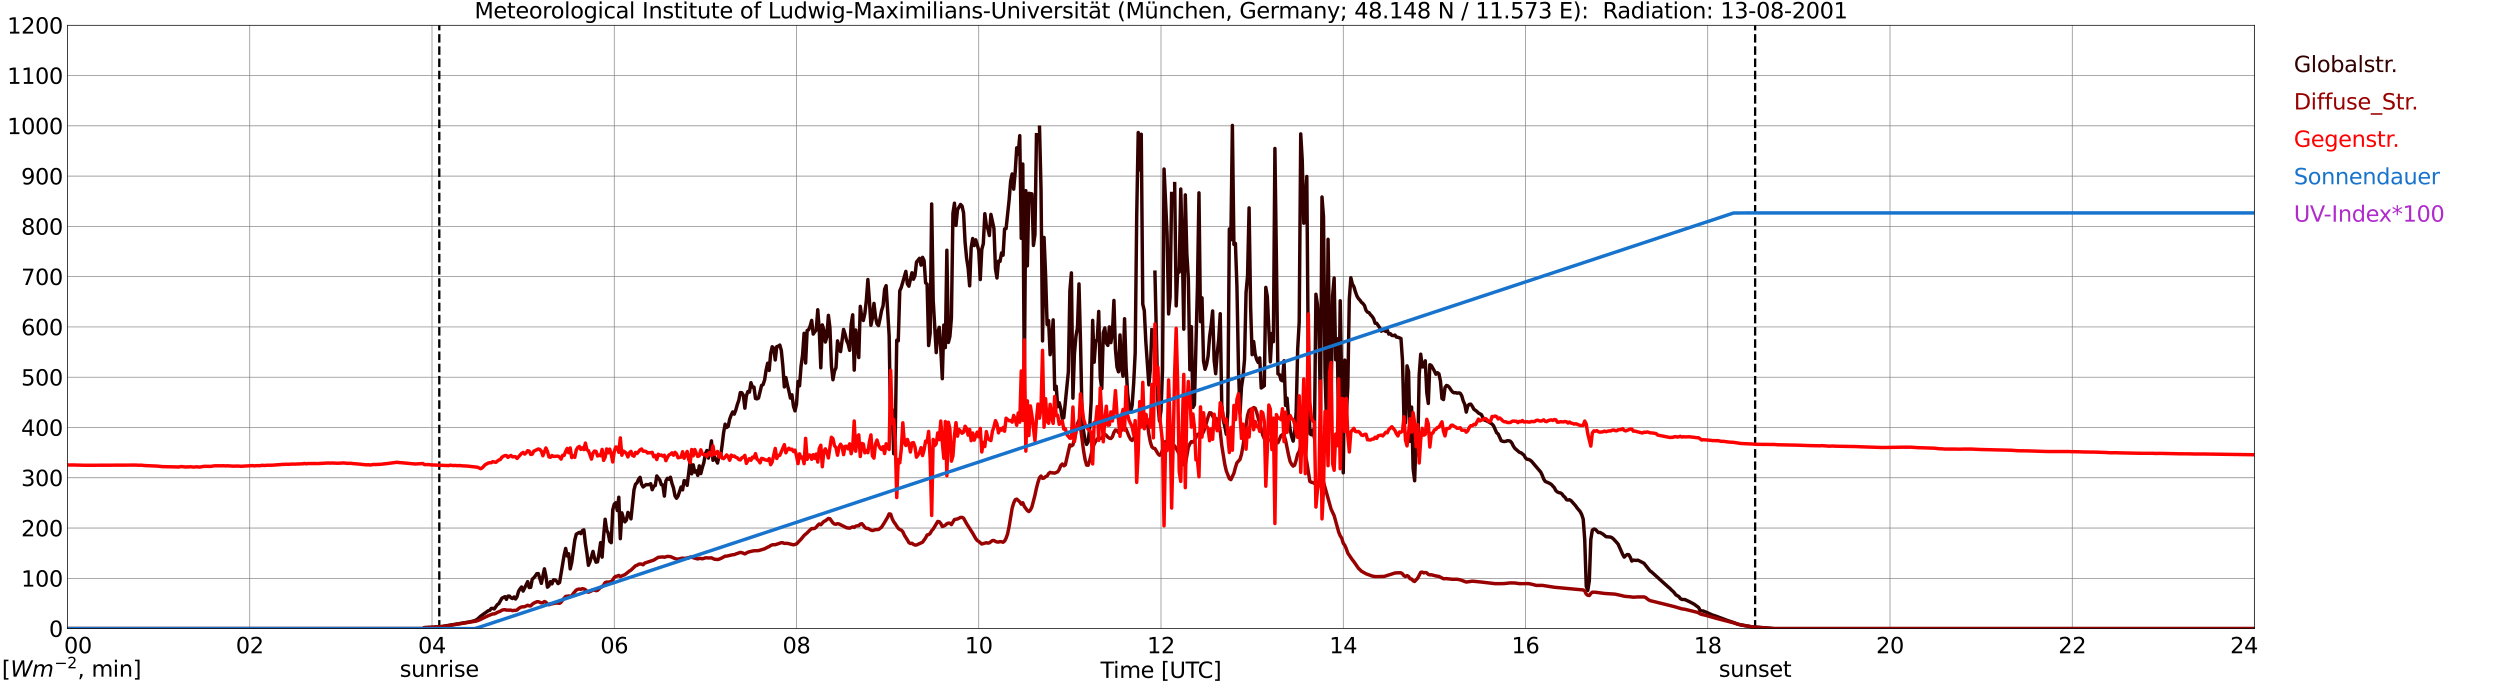 <?xml version="1.0" encoding="utf-8" standalone="no"?>
<!DOCTYPE svg PUBLIC "-//W3C//DTD SVG 1.1//EN"
  "http://www.w3.org/Graphics/SVG/1.1/DTD/svg11.dtd">
<svg xmlns:xlink="http://www.w3.org/1999/xlink" width="1085.4pt" height="296.64pt" viewBox="0 0 1085.4 296.64" xmlns="http://www.w3.org/2000/svg" version="1.1">
 <defs>
  <style type="text/css">*{stroke-linejoin: round; stroke-linecap: butt}</style>
 </defs>
 <g id="figure_1">
  <g id="patch_1">
   <path d="M 0 296.64 
L 1085.4 296.64 
L 1085.4 0 
L 0 0 
z
" style="fill: #ffffff"/>
  </g>
  <g id="axes_1">
   <g id="patch_2">
    <path d="M 29.306 272.909 
L 978.814 272.909 
L 978.814 10.976 
L 29.306 10.976 
z
" style="fill: #ffffff"/>
   </g>
   <g id="patch_3">
    <path d="M 978.814 272.909 
L 978.814 272.909 
L 978.814 10.976 
L 978.814 10.976 
z
" clip-path="url(#p8a9d592509)" style="fill: #d3d3d3; opacity: 0.25; stroke: #d3d3d3; stroke-linejoin: miter"/>
   </g>
   <g id="matplotlib.axis_1">
    <g id="xtick_1">
     <g id="line2d_1">
      <path d="M 29.306 272.909 
L 29.306 10.976 
" clip-path="url(#p8a9d592509)" style="fill: none; stroke: #808080; stroke-width: 0.3; stroke-linecap: square"/>
     </g>
     <g id="line2d_2"/>
     <g id="text_1">
      <!--    00 -->
      <g transform="translate(18.733 283.627) scale(0.095 -0.095)">
       <defs>
        <path id="DejaVuSans-20" transform="scale(0.016)"/>
        <path id="DejaVuSans-30" d="M 2034 4250 
Q 1547 4250 1301 3770 
Q 1056 3291 1056 2328 
Q 1056 1369 1301 889 
Q 1547 409 2034 409 
Q 2525 409 2770 889 
Q 3016 1369 3016 2328 
Q 3016 3291 2770 3770 
Q 2525 4250 2034 4250 
z
M 2034 4750 
Q 2819 4750 3233 4129 
Q 3647 3509 3647 2328 
Q 3647 1150 3233 529 
Q 2819 -91 2034 -91 
Q 1250 -91 836 529 
Q 422 1150 422 2328 
Q 422 3509 836 4129 
Q 1250 4750 2034 4750 
z
" transform="scale(0.016)"/>
       </defs>
       <use xlink:href="#DejaVuSans-20"/>
       <use xlink:href="#DejaVuSans-20" transform="translate(31.787 0)"/>
       <use xlink:href="#DejaVuSans-20" transform="translate(63.574 0)"/>
       <use xlink:href="#DejaVuSans-30" transform="translate(95.361 0)"/>
       <use xlink:href="#DejaVuSans-30" transform="translate(158.984 0)"/>
      </g>
     </g>
    </g>
    <g id="xtick_2">
     <g id="line2d_3">
      <path d="M 108.431 272.909 
L 108.431 10.976 
" clip-path="url(#p8a9d592509)" style="fill: none; stroke: #808080; stroke-width: 0.3; stroke-linecap: square"/>
     </g>
     <g id="line2d_4"/>
     <g id="text_2">
      <!-- 02 -->
      <g transform="translate(102.387 283.627) scale(0.095 -0.095)">
       <defs>
        <path id="DejaVuSans-32" d="M 1228 531 
L 3431 531 
L 3431 0 
L 469 0 
L 469 531 
Q 828 903 1448 1529 
Q 2069 2156 2228 2338 
Q 2531 2678 2651 2914 
Q 2772 3150 2772 3378 
Q 2772 3750 2511 3984 
Q 2250 4219 1831 4219 
Q 1534 4219 1204 4116 
Q 875 4013 500 3803 
L 500 4441 
Q 881 4594 1212 4672 
Q 1544 4750 1819 4750 
Q 2544 4750 2975 4387 
Q 3406 4025 3406 3419 
Q 3406 3131 3298 2873 
Q 3191 2616 2906 2266 
Q 2828 2175 2409 1742 
Q 1991 1309 1228 531 
z
" transform="scale(0.016)"/>
       </defs>
       <use xlink:href="#DejaVuSans-30"/>
       <use xlink:href="#DejaVuSans-32" transform="translate(63.623 0)"/>
      </g>
     </g>
    </g>
    <g id="xtick_3">
     <g id="line2d_5">
      <path d="M 187.557 272.909 
L 187.557 10.976 
" clip-path="url(#p8a9d592509)" style="fill: none; stroke: #808080; stroke-width: 0.3; stroke-linecap: square"/>
     </g>
     <g id="line2d_6"/>
     <g id="text_3">
      <!-- 04 -->
      <g transform="translate(181.513 283.627) scale(0.095 -0.095)">
       <defs>
        <path id="DejaVuSans-34" d="M 2419 4116 
L 825 1625 
L 2419 1625 
L 2419 4116 
z
M 2253 4666 
L 3047 4666 
L 3047 1625 
L 3713 1625 
L 3713 1100 
L 3047 1100 
L 3047 0 
L 2419 0 
L 2419 1100 
L 313 1100 
L 313 1709 
L 2253 4666 
z
" transform="scale(0.016)"/>
       </defs>
       <use xlink:href="#DejaVuSans-30"/>
       <use xlink:href="#DejaVuSans-34" transform="translate(63.623 0)"/>
      </g>
     </g>
    </g>
    <g id="xtick_4">
     <g id="line2d_7">
      <path d="M 266.683 272.909 
L 266.683 10.976 
" clip-path="url(#p8a9d592509)" style="fill: none; stroke: #808080; stroke-width: 0.3; stroke-linecap: square"/>
     </g>
     <g id="line2d_8"/>
     <g id="text_4">
      <!-- 06 -->
      <g transform="translate(260.638 283.627) scale(0.095 -0.095)">
       <defs>
        <path id="DejaVuSans-36" d="M 2113 2584 
Q 1688 2584 1439 2293 
Q 1191 2003 1191 1497 
Q 1191 994 1439 701 
Q 1688 409 2113 409 
Q 2538 409 2786 701 
Q 3034 994 3034 1497 
Q 3034 2003 2786 2293 
Q 2538 2584 2113 2584 
z
M 3366 4563 
L 3366 3988 
Q 3128 4100 2886 4159 
Q 2644 4219 2406 4219 
Q 1781 4219 1451 3797 
Q 1122 3375 1075 2522 
Q 1259 2794 1537 2939 
Q 1816 3084 2150 3084 
Q 2853 3084 3261 2657 
Q 3669 2231 3669 1497 
Q 3669 778 3244 343 
Q 2819 -91 2113 -91 
Q 1303 -91 875 529 
Q 447 1150 447 2328 
Q 447 3434 972 4092 
Q 1497 4750 2381 4750 
Q 2619 4750 2861 4703 
Q 3103 4656 3366 4563 
z
" transform="scale(0.016)"/>
       </defs>
       <use xlink:href="#DejaVuSans-30"/>
       <use xlink:href="#DejaVuSans-36" transform="translate(63.623 0)"/>
      </g>
     </g>
    </g>
    <g id="xtick_5">
     <g id="line2d_9">
      <path d="M 345.808 272.909 
L 345.808 10.976 
" clip-path="url(#p8a9d592509)" style="fill: none; stroke: #808080; stroke-width: 0.3; stroke-linecap: square"/>
     </g>
     <g id="line2d_10"/>
     <g id="text_5">
      <!-- 08 -->
      <g transform="translate(339.764 283.627) scale(0.095 -0.095)">
       <defs>
        <path id="DejaVuSans-38" d="M 2034 2216 
Q 1584 2216 1326 1975 
Q 1069 1734 1069 1313 
Q 1069 891 1326 650 
Q 1584 409 2034 409 
Q 2484 409 2743 651 
Q 3003 894 3003 1313 
Q 3003 1734 2745 1975 
Q 2488 2216 2034 2216 
z
M 1403 2484 
Q 997 2584 770 2862 
Q 544 3141 544 3541 
Q 544 4100 942 4425 
Q 1341 4750 2034 4750 
Q 2731 4750 3128 4425 
Q 3525 4100 3525 3541 
Q 3525 3141 3298 2862 
Q 3072 2584 2669 2484 
Q 3125 2378 3379 2068 
Q 3634 1759 3634 1313 
Q 3634 634 3220 271 
Q 2806 -91 2034 -91 
Q 1263 -91 848 271 
Q 434 634 434 1313 
Q 434 1759 690 2068 
Q 947 2378 1403 2484 
z
M 1172 3481 
Q 1172 3119 1398 2916 
Q 1625 2713 2034 2713 
Q 2441 2713 2670 2916 
Q 2900 3119 2900 3481 
Q 2900 3844 2670 4047 
Q 2441 4250 2034 4250 
Q 1625 4250 1398 4047 
Q 1172 3844 1172 3481 
z
" transform="scale(0.016)"/>
       </defs>
       <use xlink:href="#DejaVuSans-30"/>
       <use xlink:href="#DejaVuSans-38" transform="translate(63.623 0)"/>
      </g>
     </g>
    </g>
    <g id="xtick_6">
     <g id="line2d_11">
      <path d="M 424.934 272.909 
L 424.934 10.976 
" clip-path="url(#p8a9d592509)" style="fill: none; stroke: #808080; stroke-width: 0.3; stroke-linecap: square"/>
     </g>
     <g id="line2d_12"/>
     <g id="text_6">
      <!-- 10 -->
      <g transform="translate(418.89 283.627) scale(0.095 -0.095)">
       <defs>
        <path id="DejaVuSans-31" d="M 794 531 
L 1825 531 
L 1825 4091 
L 703 3866 
L 703 4441 
L 1819 4666 
L 2450 4666 
L 2450 531 
L 3481 531 
L 3481 0 
L 794 0 
L 794 531 
z
" transform="scale(0.016)"/>
       </defs>
       <use xlink:href="#DejaVuSans-31"/>
       <use xlink:href="#DejaVuSans-30" transform="translate(63.623 0)"/>
      </g>
     </g>
    </g>
    <g id="xtick_7">
     <g id="line2d_13">
      <path d="M 504.06 272.909 
L 504.06 10.976 
" clip-path="url(#p8a9d592509)" style="fill: none; stroke: #808080; stroke-width: 0.3; stroke-linecap: square"/>
     </g>
     <g id="line2d_14"/>
     <g id="text_7">
      <!-- 12 -->
      <g transform="translate(498.015 283.627) scale(0.095 -0.095)">
       <use xlink:href="#DejaVuSans-31"/>
       <use xlink:href="#DejaVuSans-32" transform="translate(63.623 0)"/>
      </g>
     </g>
    </g>
    <g id="xtick_8">
     <g id="line2d_15">
      <path d="M 583.185 272.909 
L 583.185 10.976 
" clip-path="url(#p8a9d592509)" style="fill: none; stroke: #808080; stroke-width: 0.3; stroke-linecap: square"/>
     </g>
     <g id="line2d_16"/>
     <g id="text_8">
      <!-- 14 -->
      <g transform="translate(577.141 283.627) scale(0.095 -0.095)">
       <use xlink:href="#DejaVuSans-31"/>
       <use xlink:href="#DejaVuSans-34" transform="translate(63.623 0)"/>
      </g>
     </g>
    </g>
    <g id="xtick_9">
     <g id="line2d_17">
      <path d="M 662.311 272.909 
L 662.311 10.976 
" clip-path="url(#p8a9d592509)" style="fill: none; stroke: #808080; stroke-width: 0.3; stroke-linecap: square"/>
     </g>
     <g id="line2d_18"/>
     <g id="text_9">
      <!-- 16 -->
      <g transform="translate(656.267 283.627) scale(0.095 -0.095)">
       <use xlink:href="#DejaVuSans-31"/>
       <use xlink:href="#DejaVuSans-36" transform="translate(63.623 0)"/>
      </g>
     </g>
    </g>
    <g id="xtick_10">
     <g id="line2d_19">
      <path d="M 741.437 272.909 
L 741.437 10.976 
" clip-path="url(#p8a9d592509)" style="fill: none; stroke: #808080; stroke-width: 0.3; stroke-linecap: square"/>
     </g>
     <g id="line2d_20"/>
     <g id="text_10">
      <!-- 18 -->
      <g transform="translate(735.392 283.627) scale(0.095 -0.095)">
       <use xlink:href="#DejaVuSans-31"/>
       <use xlink:href="#DejaVuSans-38" transform="translate(63.623 0)"/>
      </g>
     </g>
    </g>
    <g id="xtick_11">
     <g id="line2d_21">
      <path d="M 820.562 272.909 
L 820.562 10.976 
" clip-path="url(#p8a9d592509)" style="fill: none; stroke: #808080; stroke-width: 0.3; stroke-linecap: square"/>
     </g>
     <g id="line2d_22"/>
     <g id="text_11">
      <!-- 20 -->
      <g transform="translate(814.518 283.627) scale(0.095 -0.095)">
       <use xlink:href="#DejaVuSans-32"/>
       <use xlink:href="#DejaVuSans-30" transform="translate(63.623 0)"/>
      </g>
     </g>
    </g>
    <g id="xtick_12">
     <g id="line2d_23">
      <path d="M 899.688 272.909 
L 899.688 10.976 
" clip-path="url(#p8a9d592509)" style="fill: none; stroke: #808080; stroke-width: 0.3; stroke-linecap: square"/>
     </g>
     <g id="line2d_24"/>
     <g id="text_12">
      <!-- 22 -->
      <g transform="translate(893.644 283.627) scale(0.095 -0.095)">
       <use xlink:href="#DejaVuSans-32"/>
       <use xlink:href="#DejaVuSans-32" transform="translate(63.623 0)"/>
      </g>
     </g>
    </g>
    <g id="xtick_13">
     <g id="line2d_25">
      <path d="M 978.814 272.909 
L 978.814 10.976 
" clip-path="url(#p8a9d592509)" style="fill: none; stroke: #808080; stroke-width: 0.3; stroke-linecap: square"/>
     </g>
     <g id="line2d_26"/>
     <g id="text_13">
      <!-- 24    -->
      <g transform="translate(968.241 283.627) scale(0.095 -0.095)">
       <use xlink:href="#DejaVuSans-32"/>
       <use xlink:href="#DejaVuSans-34" transform="translate(63.623 0)"/>
       <use xlink:href="#DejaVuSans-20" transform="translate(127.246 0)"/>
       <use xlink:href="#DejaVuSans-20" transform="translate(159.033 0)"/>
       <use xlink:href="#DejaVuSans-20" transform="translate(190.82 0)"/>
      </g>
     </g>
    </g>
    <g id="text_14">
     <!-- Time [UTC] -->
     <g transform="translate(477.806 294.322) scale(0.095 -0.095)">
      <defs>
       <path id="DejaVuSans-54" d="M -19 4666 
L 3928 4666 
L 3928 4134 
L 2272 4134 
L 2272 0 
L 1638 0 
L 1638 4134 
L -19 4134 
L -19 4666 
z
" transform="scale(0.016)"/>
       <path id="DejaVuSans-69" d="M 603 3500 
L 1178 3500 
L 1178 0 
L 603 0 
L 603 3500 
z
M 603 4863 
L 1178 4863 
L 1178 4134 
L 603 4134 
L 603 4863 
z
" transform="scale(0.016)"/>
       <path id="DejaVuSans-6d" d="M 3328 2828 
Q 3544 3216 3844 3400 
Q 4144 3584 4550 3584 
Q 5097 3584 5394 3201 
Q 5691 2819 5691 2113 
L 5691 0 
L 5113 0 
L 5113 2094 
Q 5113 2597 4934 2840 
Q 4756 3084 4391 3084 
Q 3944 3084 3684 2787 
Q 3425 2491 3425 1978 
L 3425 0 
L 2847 0 
L 2847 2094 
Q 2847 2600 2669 2842 
Q 2491 3084 2119 3084 
Q 1678 3084 1418 2786 
Q 1159 2488 1159 1978 
L 1159 0 
L 581 0 
L 581 3500 
L 1159 3500 
L 1159 2956 
Q 1356 3278 1631 3431 
Q 1906 3584 2284 3584 
Q 2666 3584 2933 3390 
Q 3200 3197 3328 2828 
z
" transform="scale(0.016)"/>
       <path id="DejaVuSans-65" d="M 3597 1894 
L 3597 1613 
L 953 1613 
Q 991 1019 1311 708 
Q 1631 397 2203 397 
Q 2534 397 2845 478 
Q 3156 559 3463 722 
L 3463 178 
Q 3153 47 2828 -22 
Q 2503 -91 2169 -91 
Q 1331 -91 842 396 
Q 353 884 353 1716 
Q 353 2575 817 3079 
Q 1281 3584 2069 3584 
Q 2775 3584 3186 3129 
Q 3597 2675 3597 1894 
z
M 3022 2063 
Q 3016 2534 2758 2815 
Q 2500 3097 2075 3097 
Q 1594 3097 1305 2825 
Q 1016 2553 972 2059 
L 3022 2063 
z
" transform="scale(0.016)"/>
       <path id="DejaVuSans-5b" d="M 550 4863 
L 1875 4863 
L 1875 4416 
L 1125 4416 
L 1125 -397 
L 1875 -397 
L 1875 -844 
L 550 -844 
L 550 4863 
z
" transform="scale(0.016)"/>
       <path id="DejaVuSans-55" d="M 556 4666 
L 1191 4666 
L 1191 1831 
Q 1191 1081 1462 751 
Q 1734 422 2344 422 
Q 2950 422 3222 751 
Q 3494 1081 3494 1831 
L 3494 4666 
L 4128 4666 
L 4128 1753 
Q 4128 841 3676 375 
Q 3225 -91 2344 -91 
Q 1459 -91 1007 375 
Q 556 841 556 1753 
L 556 4666 
z
" transform="scale(0.016)"/>
       <path id="DejaVuSans-43" d="M 4122 4306 
L 4122 3641 
Q 3803 3938 3442 4084 
Q 3081 4231 2675 4231 
Q 1875 4231 1450 3742 
Q 1025 3253 1025 2328 
Q 1025 1406 1450 917 
Q 1875 428 2675 428 
Q 3081 428 3442 575 
Q 3803 722 4122 1019 
L 4122 359 
Q 3791 134 3420 21 
Q 3050 -91 2638 -91 
Q 1578 -91 968 557 
Q 359 1206 359 2328 
Q 359 3453 968 4101 
Q 1578 4750 2638 4750 
Q 3056 4750 3426 4639 
Q 3797 4528 4122 4306 
z
" transform="scale(0.016)"/>
       <path id="DejaVuSans-5d" d="M 1947 4863 
L 1947 -844 
L 622 -844 
L 622 -397 
L 1369 -397 
L 1369 4416 
L 622 4416 
L 622 4863 
L 1947 4863 
z
" transform="scale(0.016)"/>
      </defs>
      <use xlink:href="#DejaVuSans-54"/>
      <use xlink:href="#DejaVuSans-69" transform="translate(57.959 0)"/>
      <use xlink:href="#DejaVuSans-6d" transform="translate(85.742 0)"/>
      <use xlink:href="#DejaVuSans-65" transform="translate(183.154 0)"/>
      <use xlink:href="#DejaVuSans-20" transform="translate(244.678 0)"/>
      <use xlink:href="#DejaVuSans-5b" transform="translate(276.465 0)"/>
      <use xlink:href="#DejaVuSans-55" transform="translate(315.479 0)"/>
      <use xlink:href="#DejaVuSans-54" transform="translate(388.672 0)"/>
      <use xlink:href="#DejaVuSans-43" transform="translate(443.881 0)"/>
      <use xlink:href="#DejaVuSans-5d" transform="translate(513.705 0)"/>
     </g>
    </g>
   </g>
   <g id="matplotlib.axis_2">
    <g id="ytick_1">
     <g id="line2d_27">
      <path d="M 29.306 272.909 
L 978.814 272.909 
" clip-path="url(#p8a9d592509)" style="fill: none; stroke: #808080; stroke-width: 0.3; stroke-linecap: square"/>
     </g>
     <g id="line2d_28"/>
     <g id="text_15">
      <!-- 0 -->
      <g transform="translate(21.261 276.518) scale(0.095 -0.095)">
       <use xlink:href="#DejaVuSans-30"/>
      </g>
     </g>
    </g>
    <g id="ytick_2">
     <g id="line2d_29">
      <path d="M 29.306 251.081 
L 978.814 251.081 
" clip-path="url(#p8a9d592509)" style="fill: none; stroke: #808080; stroke-width: 0.3; stroke-linecap: square"/>
     </g>
     <g id="line2d_30"/>
     <g id="text_16">
      <!-- 100 -->
      <g transform="translate(9.173 254.69) scale(0.095 -0.095)">
       <use xlink:href="#DejaVuSans-31"/>
       <use xlink:href="#DejaVuSans-30" transform="translate(63.623 0)"/>
       <use xlink:href="#DejaVuSans-30" transform="translate(127.246 0)"/>
      </g>
     </g>
    </g>
    <g id="ytick_3">
     <g id="line2d_31">
      <path d="M 29.306 229.253 
L 978.814 229.253 
" clip-path="url(#p8a9d592509)" style="fill: none; stroke: #808080; stroke-width: 0.3; stroke-linecap: square"/>
     </g>
     <g id="line2d_32"/>
     <g id="text_17">
      <!-- 200 -->
      <g transform="translate(9.173 232.863) scale(0.095 -0.095)">
       <use xlink:href="#DejaVuSans-32"/>
       <use xlink:href="#DejaVuSans-30" transform="translate(63.623 0)"/>
       <use xlink:href="#DejaVuSans-30" transform="translate(127.246 0)"/>
      </g>
     </g>
    </g>
    <g id="ytick_4">
     <g id="line2d_33">
      <path d="M 29.306 207.426 
L 978.814 207.426 
" clip-path="url(#p8a9d592509)" style="fill: none; stroke: #808080; stroke-width: 0.3; stroke-linecap: square"/>
     </g>
     <g id="line2d_34"/>
     <g id="text_18">
      <!-- 300 -->
      <g transform="translate(9.173 211.035) scale(0.095 -0.095)">
       <defs>
        <path id="DejaVuSans-33" d="M 2597 2516 
Q 3050 2419 3304 2112 
Q 3559 1806 3559 1356 
Q 3559 666 3084 287 
Q 2609 -91 1734 -91 
Q 1441 -91 1130 -33 
Q 819 25 488 141 
L 488 750 
Q 750 597 1062 519 
Q 1375 441 1716 441 
Q 2309 441 2620 675 
Q 2931 909 2931 1356 
Q 2931 1769 2642 2001 
Q 2353 2234 1838 2234 
L 1294 2234 
L 1294 2753 
L 1863 2753 
Q 2328 2753 2575 2939 
Q 2822 3125 2822 3475 
Q 2822 3834 2567 4026 
Q 2313 4219 1838 4219 
Q 1578 4219 1281 4162 
Q 984 4106 628 3988 
L 628 4550 
Q 988 4650 1302 4700 
Q 1616 4750 1894 4750 
Q 2613 4750 3031 4423 
Q 3450 4097 3450 3541 
Q 3450 3153 3228 2886 
Q 3006 2619 2597 2516 
z
" transform="scale(0.016)"/>
       </defs>
       <use xlink:href="#DejaVuSans-33"/>
       <use xlink:href="#DejaVuSans-30" transform="translate(63.623 0)"/>
       <use xlink:href="#DejaVuSans-30" transform="translate(127.246 0)"/>
      </g>
     </g>
    </g>
    <g id="ytick_5">
     <g id="line2d_35">
      <path d="M 29.306 185.598 
L 978.814 185.598 
" clip-path="url(#p8a9d592509)" style="fill: none; stroke: #808080; stroke-width: 0.3; stroke-linecap: square"/>
     </g>
     <g id="line2d_36"/>
     <g id="text_19">
      <!-- 400 -->
      <g transform="translate(9.173 189.207) scale(0.095 -0.095)">
       <use xlink:href="#DejaVuSans-34"/>
       <use xlink:href="#DejaVuSans-30" transform="translate(63.623 0)"/>
       <use xlink:href="#DejaVuSans-30" transform="translate(127.246 0)"/>
      </g>
     </g>
    </g>
    <g id="ytick_6">
     <g id="line2d_37">
      <path d="M 29.306 163.77 
L 978.814 163.77 
" clip-path="url(#p8a9d592509)" style="fill: none; stroke: #808080; stroke-width: 0.3; stroke-linecap: square"/>
     </g>
     <g id="line2d_38"/>
     <g id="text_20">
      <!-- 500 -->
      <g transform="translate(9.173 167.379) scale(0.095 -0.095)">
       <defs>
        <path id="DejaVuSans-35" d="M 691 4666 
L 3169 4666 
L 3169 4134 
L 1269 4134 
L 1269 2991 
Q 1406 3038 1543 3061 
Q 1681 3084 1819 3084 
Q 2600 3084 3056 2656 
Q 3513 2228 3513 1497 
Q 3513 744 3044 326 
Q 2575 -91 1722 -91 
Q 1428 -91 1123 -41 
Q 819 9 494 109 
L 494 744 
Q 775 591 1075 516 
Q 1375 441 1709 441 
Q 2250 441 2565 725 
Q 2881 1009 2881 1497 
Q 2881 1984 2565 2268 
Q 2250 2553 1709 2553 
Q 1456 2553 1204 2497 
Q 953 2441 691 2322 
L 691 4666 
z
" transform="scale(0.016)"/>
       </defs>
       <use xlink:href="#DejaVuSans-35"/>
       <use xlink:href="#DejaVuSans-30" transform="translate(63.623 0)"/>
       <use xlink:href="#DejaVuSans-30" transform="translate(127.246 0)"/>
      </g>
     </g>
    </g>
    <g id="ytick_7">
     <g id="line2d_39">
      <path d="M 29.306 141.942 
L 978.814 141.942 
" clip-path="url(#p8a9d592509)" style="fill: none; stroke: #808080; stroke-width: 0.3; stroke-linecap: square"/>
     </g>
     <g id="line2d_40"/>
     <g id="text_21">
      <!-- 600 -->
      <g transform="translate(9.173 145.551) scale(0.095 -0.095)">
       <use xlink:href="#DejaVuSans-36"/>
       <use xlink:href="#DejaVuSans-30" transform="translate(63.623 0)"/>
       <use xlink:href="#DejaVuSans-30" transform="translate(127.246 0)"/>
      </g>
     </g>
    </g>
    <g id="ytick_8">
     <g id="line2d_41">
      <path d="M 29.306 120.114 
L 978.814 120.114 
" clip-path="url(#p8a9d592509)" style="fill: none; stroke: #808080; stroke-width: 0.3; stroke-linecap: square"/>
     </g>
     <g id="line2d_42"/>
     <g id="text_22">
      <!-- 700 -->
      <g transform="translate(9.173 123.724) scale(0.095 -0.095)">
       <defs>
        <path id="DejaVuSans-37" d="M 525 4666 
L 3525 4666 
L 3525 4397 
L 1831 0 
L 1172 0 
L 2766 4134 
L 525 4134 
L 525 4666 
z
" transform="scale(0.016)"/>
       </defs>
       <use xlink:href="#DejaVuSans-37"/>
       <use xlink:href="#DejaVuSans-30" transform="translate(63.623 0)"/>
       <use xlink:href="#DejaVuSans-30" transform="translate(127.246 0)"/>
      </g>
     </g>
    </g>
    <g id="ytick_9">
     <g id="line2d_43">
      <path d="M 29.306 98.287 
L 978.814 98.287 
" clip-path="url(#p8a9d592509)" style="fill: none; stroke: #808080; stroke-width: 0.3; stroke-linecap: square"/>
     </g>
     <g id="line2d_44"/>
     <g id="text_23">
      <!-- 800 -->
      <g transform="translate(9.173 101.896) scale(0.095 -0.095)">
       <use xlink:href="#DejaVuSans-38"/>
       <use xlink:href="#DejaVuSans-30" transform="translate(63.623 0)"/>
       <use xlink:href="#DejaVuSans-30" transform="translate(127.246 0)"/>
      </g>
     </g>
    </g>
    <g id="ytick_10">
     <g id="line2d_45">
      <path d="M 29.306 76.459 
L 978.814 76.459 
" clip-path="url(#p8a9d592509)" style="fill: none; stroke: #808080; stroke-width: 0.3; stroke-linecap: square"/>
     </g>
     <g id="line2d_46"/>
     <g id="text_24">
      <!-- 900 -->
      <g transform="translate(9.173 80.068) scale(0.095 -0.095)">
       <defs>
        <path id="DejaVuSans-39" d="M 703 97 
L 703 672 
Q 941 559 1184 500 
Q 1428 441 1663 441 
Q 2288 441 2617 861 
Q 2947 1281 2994 2138 
Q 2813 1869 2534 1725 
Q 2256 1581 1919 1581 
Q 1219 1581 811 2004 
Q 403 2428 403 3163 
Q 403 3881 828 4315 
Q 1253 4750 1959 4750 
Q 2769 4750 3195 4129 
Q 3622 3509 3622 2328 
Q 3622 1225 3098 567 
Q 2575 -91 1691 -91 
Q 1453 -91 1209 -44 
Q 966 3 703 97 
z
M 1959 2075 
Q 2384 2075 2632 2365 
Q 2881 2656 2881 3163 
Q 2881 3666 2632 3958 
Q 2384 4250 1959 4250 
Q 1534 4250 1286 3958 
Q 1038 3666 1038 3163 
Q 1038 2656 1286 2365 
Q 1534 2075 1959 2075 
z
" transform="scale(0.016)"/>
       </defs>
       <use xlink:href="#DejaVuSans-39"/>
       <use xlink:href="#DejaVuSans-30" transform="translate(63.623 0)"/>
       <use xlink:href="#DejaVuSans-30" transform="translate(127.246 0)"/>
      </g>
     </g>
    </g>
    <g id="ytick_11">
     <g id="line2d_47">
      <path d="M 29.306 54.631 
L 978.814 54.631 
" clip-path="url(#p8a9d592509)" style="fill: none; stroke: #808080; stroke-width: 0.3; stroke-linecap: square"/>
     </g>
     <g id="line2d_48"/>
     <g id="text_25">
      <!-- 1000 -->
      <g transform="translate(3.128 58.24) scale(0.095 -0.095)">
       <use xlink:href="#DejaVuSans-31"/>
       <use xlink:href="#DejaVuSans-30" transform="translate(63.623 0)"/>
       <use xlink:href="#DejaVuSans-30" transform="translate(127.246 0)"/>
       <use xlink:href="#DejaVuSans-30" transform="translate(190.869 0)"/>
      </g>
     </g>
    </g>
    <g id="ytick_12">
     <g id="line2d_49">
      <path d="M 29.306 32.803 
L 978.814 32.803 
" clip-path="url(#p8a9d592509)" style="fill: none; stroke: #808080; stroke-width: 0.3; stroke-linecap: square"/>
     </g>
     <g id="line2d_50"/>
     <g id="text_26">
      <!-- 1100 -->
      <g transform="translate(3.128 36.413) scale(0.095 -0.095)">
       <use xlink:href="#DejaVuSans-31"/>
       <use xlink:href="#DejaVuSans-31" transform="translate(63.623 0)"/>
       <use xlink:href="#DejaVuSans-30" transform="translate(127.246 0)"/>
       <use xlink:href="#DejaVuSans-30" transform="translate(190.869 0)"/>
      </g>
     </g>
    </g>
    <g id="ytick_13">
     <g id="line2d_51">
      <path d="M 29.306 10.976 
L 978.814 10.976 
" clip-path="url(#p8a9d592509)" style="fill: none; stroke: #808080; stroke-width: 0.3; stroke-linecap: square"/>
     </g>
     <g id="line2d_52"/>
     <g id="text_27">
      <!-- 1200 -->
      <g transform="translate(3.128 14.585) scale(0.095 -0.095)">
       <use xlink:href="#DejaVuSans-31"/>
       <use xlink:href="#DejaVuSans-32" transform="translate(63.623 0)"/>
       <use xlink:href="#DejaVuSans-30" transform="translate(127.246 0)"/>
       <use xlink:href="#DejaVuSans-30" transform="translate(190.869 0)"/>
      </g>
     </g>
    </g>
   </g>
   <g id="line2d_53">
    <path d="M 190.722 272.909 
L 190.722 10.976 
" clip-path="url(#p8a9d592509)" style="fill: none; stroke-dasharray: 3.7,1.6; stroke-dashoffset: 0; stroke: #000000"/>
   </g>
   <g id="line2d_54">
    <path d="M 762.009 272.909 
L 762.009 10.976 
" clip-path="url(#p8a9d592509)" style="fill: none; stroke-dasharray: 3.7,1.6; stroke-dashoffset: 0; stroke: #000000"/>
   </g>
   <g id="line2d_55">
    <path d="M 29.306 272.909 
L 183.601 272.909 
L 184.26 272.477 
L 188.217 272.328 
L 191.513 272.053 
L 204.042 269.98 
L 206.02 269.484 
L 206.679 269.183 
L 207.339 268.757 
L 208.657 267.544 
L 211.954 265.16 
L 212.614 265.001 
L 213.273 264.169 
L 213.932 264.119 
L 214.592 264.376 
L 215.91 262.508 
L 216.57 262.054 
L 217.889 259.742 
L 219.207 259.055 
L 219.867 260.22 
L 220.526 258.804 
L 221.186 258.802 
L 221.845 259.533 
L 222.504 259.851 
L 223.164 259.175 
L 223.823 260.074 
L 224.482 259.057 
L 225.142 256.741 
L 225.801 255.641 
L 226.461 254.84 
L 227.12 256.632 
L 229.098 252.53 
L 229.757 255.089 
L 230.417 254.979 
L 231.076 251.461 
L 231.736 250.885 
L 232.395 250.084 
L 233.054 249.079 
L 233.714 249.02 
L 235.033 253.273 
L 236.351 246.96 
L 237.011 250.055 
L 237.67 254.925 
L 238.329 254.349 
L 238.989 252.489 
L 239.648 253.482 
L 240.308 251.751 
L 240.967 251.769 
L 241.626 252.266 
L 242.286 253.366 
L 242.945 252.899 
L 244.923 241.034 
L 245.583 238.115 
L 246.242 241.381 
L 246.901 240.412 
L 247.561 246.991 
L 248.22 244.207 
L 249.539 234.474 
L 250.198 231.925 
L 251.517 231.141 
L 252.176 231.691 
L 252.836 230.345 
L 253.495 230.035 
L 254.155 235.972 
L 254.814 240.27 
L 255.473 245.428 
L 256.133 243.9 
L 257.451 239.408 
L 258.111 242.263 
L 258.77 244.081 
L 259.43 243.915 
L 260.089 240.158 
L 260.748 235.586 
L 261.408 241.885 
L 262.067 232.724 
L 262.726 225.431 
L 263.386 230.085 
L 264.045 231.423 
L 264.705 235.011 
L 265.364 235.605 
L 266.023 221.382 
L 266.683 218.911 
L 267.342 218.278 
L 268.002 221.648 
L 268.661 215.879 
L 269.32 233.87 
L 269.98 222.655 
L 270.639 224.953 
L 271.298 226.573 
L 271.958 225.791 
L 272.617 222.469 
L 273.277 223.203 
L 273.936 225.274 
L 275.255 212.655 
L 275.914 210.211 
L 276.573 209.637 
L 277.233 208.102 
L 277.892 207.24 
L 278.552 210.237 
L 279.211 211.422 
L 280.53 210.364 
L 281.189 210.451 
L 281.849 210.359 
L 282.508 210.012 
L 283.167 212.618 
L 283.827 211.088 
L 284.486 210.804 
L 285.145 206.631 
L 286.464 208.401 
L 287.124 210.416 
L 287.783 210.558 
L 288.442 215.382 
L 289.102 208.798 
L 289.761 207.674 
L 290.42 208.085 
L 291.08 207.192 
L 291.739 209.883 
L 292.399 211.846 
L 293.058 215.29 
L 293.717 216.318 
L 294.377 215.373 
L 295.696 211.44 
L 296.355 212.662 
L 297.014 208.67 
L 297.674 208.866 
L 298.333 210.713 
L 299.652 200.137 
L 300.311 205.71 
L 300.971 201.818 
L 301.63 204.963 
L 302.289 204.396 
L 302.949 206.415 
L 303.608 202.261 
L 304.267 205.601 
L 304.927 202.966 
L 305.586 200.849 
L 306.246 197.025 
L 306.905 195.582 
L 307.564 198.882 
L 308.224 195.909 
L 308.883 191.408 
L 309.543 199.845 
L 310.202 198.284 
L 311.521 201.034 
L 312.18 197.987 
L 312.839 197.983 
L 313.499 193.397 
L 314.158 187.868 
L 314.818 184.161 
L 315.477 185.609 
L 316.136 185.124 
L 316.796 181.994 
L 317.455 180.2 
L 318.114 178.842 
L 318.774 179.802 
L 319.433 178.069 
L 320.093 175.695 
L 320.752 173.798 
L 321.411 170.443 
L 322.071 170.519 
L 322.73 171.65 
L 323.39 177.209 
L 324.049 171.792 
L 324.708 169.993 
L 325.368 170.238 
L 326.027 166.154 
L 326.686 168.07 
L 327.346 168.068 
L 328.005 173.005 
L 328.665 173.176 
L 329.324 172.813 
L 330.643 167.328 
L 331.302 166.987 
L 331.961 164.966 
L 332.621 160.646 
L 333.28 157.689 
L 333.94 160.819 
L 334.599 153.493 
L 335.258 150.536 
L 335.918 151.156 
L 336.577 156.279 
L 337.236 150.499 
L 337.896 150.298 
L 338.555 149.811 
L 339.215 152.158 
L 339.874 158.8 
L 340.533 167.991 
L 341.193 163.921 
L 341.852 167.107 
L 342.512 169.716 
L 343.171 172.855 
L 343.83 171.386 
L 344.49 176.356 
L 345.149 178.379 
L 345.808 175.518 
L 346.468 165.597 
L 347.127 167.503 
L 347.787 158.977 
L 348.446 154.05 
L 349.105 144.699 
L 349.765 157.606 
L 350.424 143.503 
L 351.083 143.167 
L 351.743 141.549 
L 352.402 139.105 
L 353.062 145.051 
L 353.721 144.068 
L 354.38 143.304 
L 355.04 134.471 
L 355.699 143.468 
L 356.359 159.675 
L 357.018 141.06 
L 357.677 143.25 
L 358.337 148.497 
L 358.996 146.236 
L 359.655 136.907 
L 360.315 142.219 
L 360.974 158.778 
L 361.634 164.877 
L 362.293 161.138 
L 362.952 159.666 
L 363.612 147.991 
L 364.93 152.647 
L 366.249 143.021 
L 366.909 145.153 
L 367.568 147.84 
L 368.227 149.331 
L 368.887 152.114 
L 369.546 140.781 
L 370.206 136.68 
L 370.865 160.699 
L 371.524 143.263 
L 372.843 155.229 
L 373.502 133.013 
L 374.162 137.906 
L 374.821 139.135 
L 375.481 136.101 
L 376.14 130.304 
L 376.799 121.354 
L 377.459 130.419 
L 378.118 141.237 
L 378.777 138.116 
L 379.437 131.736 
L 380.096 137.444 
L 380.756 140.602 
L 381.415 141.366 
L 382.074 138.384 
L 382.734 134.874 
L 383.393 132.761 
L 384.053 125.63 
L 384.712 124.022 
L 386.031 145.684 
L 386.69 185.011 
L 387.349 177.862 
L 388.009 197.007 
L 388.668 189.431 
L 389.328 147.707 
L 389.987 147.986 
L 390.646 126.272 
L 391.306 124.733 
L 393.284 117.829 
L 393.943 123.24 
L 394.603 124.262 
L 395.921 118.425 
L 396.581 121.234 
L 397.24 119.706 
L 397.899 113.811 
L 399.218 112.156 
L 399.878 115.112 
L 400.537 111.728 
L 401.196 113.088 
L 401.856 122.804 
L 402.515 123.365 
L 403.175 150.021 
L 403.834 144.743 
L 404.493 88.552 
L 405.153 130.273 
L 406.471 153.087 
L 407.131 144.234 
L 407.79 142.091 
L 408.45 151.457 
L 409.109 164.418 
L 409.768 141.122 
L 410.428 150.913 
L 411.087 108.642 
L 411.746 148.676 
L 412.406 146.074 
L 413.065 138.022 
L 413.725 92.618 
L 414.384 88.213 
L 415.043 97.861 
L 415.703 91.073 
L 417.022 88.763 
L 417.681 89.446 
L 418.34 92.4 
L 419 105.184 
L 419.659 112.091 
L 420.318 116.406 
L 420.978 124.1 
L 421.637 107.601 
L 422.297 103.556 
L 422.956 106.621 
L 423.615 104.104 
L 424.275 106.201 
L 424.934 108.76 
L 425.593 121.374 
L 426.253 108.284 
L 426.912 105.833 
L 427.572 92.773 
L 428.231 97.824 
L 428.89 99.348 
L 429.55 102.24 
L 430.209 93.083 
L 431.528 99.155 
L 432.187 116.624 
L 432.847 120.693 
L 433.506 113.372 
L 434.165 113.501 
L 434.825 109.807 
L 435.484 110.803 
L 436.144 99.393 
L 436.803 99.219 
L 438.122 86.79 
L 438.781 78.624 
L 439.44 75.531 
L 440.1 82.13 
L 440.759 74.776 
L 441.419 64.174 
L 442.078 66.949 
L 442.737 58.905 
L 443.397 103.493 
L 444.056 71.218 
L 444.716 166.234 
L 445.375 82.782 
L 446.034 115.422 
L 446.694 83.937 
L 448.012 84.175 
L 448.672 106.555 
L 449.331 101.925 
L 449.991 58.473 
M 451.309 55.227 
L 451.969 82.156 
L 452.628 148.017 
L 453.287 103.095 
L 453.947 119.209 
L 454.606 140.877 
L 455.266 139.198 
L 455.925 154 
L 456.584 148.475 
L 457.244 138.867 
L 457.903 169.155 
L 458.563 167.712 
L 459.222 176.609 
L 459.881 174.856 
L 460.541 177.473 
L 461.2 181.747 
L 461.859 181.346 
L 463.838 161.472 
L 464.497 126.187 
L 465.156 118.469 
L 465.816 172.866 
L 466.475 153.618 
L 467.134 145.95 
L 467.794 142.252 
L 468.453 123.264 
L 469.113 148.541 
L 469.772 179.497 
L 470.431 187.121 
L 471.091 191.09 
L 471.75 192.949 
L 472.409 191.873 
L 473.069 185.947 
L 473.728 174.551 
L 474.388 139.096 
L 475.047 157.261 
L 475.706 147.903 
L 476.366 147.91 
L 477.025 135.215 
L 477.685 163.973 
L 478.344 168.699 
L 479.003 144.503 
L 479.663 142.374 
L 480.322 148.905 
L 480.981 149.96 
L 481.641 141.927 
L 482.3 148.755 
L 482.96 144.599 
L 483.619 130.441 
L 484.278 151.608 
L 484.938 159.315 
L 485.597 161.432 
L 486.256 145.411 
L 486.916 159.614 
L 487.575 163.344 
L 488.235 138.386 
L 488.894 159.112 
L 489.553 170.657 
L 490.213 176.581 
L 490.872 178.818 
L 491.532 175.989 
L 492.191 166.437 
L 492.85 153.245 
L 493.51 93.812 
L 494.169 57.536 
L 494.828 73.752 
L 495.488 58.281 
L 496.147 132.089 
L 496.807 134.857 
L 497.466 148.288 
L 498.785 167.086 
L 499.444 160.236 
L 500.103 143.191 
M 501.422 118.163 
L 502.741 175.284 
L 503.4 182.773 
L 504.06 178.183 
L 504.719 160.806 
L 505.379 73.386 
L 506.697 101.552 
L 507.357 136.304 
L 508.016 128.789 
L 508.675 83.992 
M 509.994 79.716 
L 510.654 132.801 
L 511.313 116.956 
L 511.972 118.159 
L 512.632 82.064 
L 513.291 107.212 
L 513.95 142.927 
L 514.61 84.612 
L 515.269 110.026 
L 515.929 120.813 
L 516.588 160.548 
L 517.247 141.824 
L 517.907 176.917 
L 518.566 175.675 
L 519.885 124.321 
L 520.544 83.732 
L 521.204 139.666 
L 521.863 129.306 
L 522.522 156.842 
L 523.182 160.319 
L 523.841 158.289 
L 524.501 154.635 
L 525.16 146.181 
L 525.819 141.351 
L 526.479 135.003 
L 527.138 156.473 
L 527.797 162.238 
L 528.457 153.498 
L 529.116 147.395 
L 529.776 136.202 
L 530.435 175.854 
L 531.094 182.335 
L 531.754 185.08 
L 532.413 188.538 
L 533.073 179.132 
L 533.732 99.411 
L 534.391 104.106 
L 535.051 54.446 
L 535.71 106.114 
L 536.369 105.678 
L 537.029 124.513 
L 537.688 159.666 
L 538.348 179.414 
L 539.007 167.991 
L 539.666 163.678 
L 540.326 155.977 
L 540.985 127.058 
L 541.644 119.652 
L 542.304 90.252 
L 542.963 133.288 
L 543.623 153.985 
L 544.282 148.288 
L 544.941 153.784 
L 545.601 156.1 
L 546.26 157.381 
L 546.919 155.364 
L 547.579 168.45 
L 548.898 167.5 
L 549.557 124.777 
L 550.216 128.732 
L 551.535 157.121 
L 552.195 144.773 
L 552.854 148.351 
L 553.513 64.462 
L 554.832 162.327 
L 555.491 162.646 
L 556.151 164.971 
L 556.81 165.342 
L 557.47 156.63 
L 558.129 176.031 
L 558.788 172.861 
L 559.448 181.368 
L 560.107 186.336 
L 560.766 189.402 
L 561.426 191.511 
L 562.085 187.805 
L 562.745 178.964 
L 563.404 151.531 
L 564.063 139.84 
L 564.723 58.137 
L 565.382 69.516 
L 566.042 96.916 
L 566.701 88.744 
L 567.36 76.614 
L 568.02 157.73 
L 568.679 188.263 
L 569.338 188.767 
L 569.998 186.663 
L 570.657 190.101 
L 571.317 127.75 
L 571.976 132.249 
L 572.635 142.418 
L 573.295 177.93 
L 573.954 85.526 
L 574.613 94.131 
L 575.273 162.004 
L 575.932 183.286 
L 576.592 103.903 
L 577.251 150.628 
L 577.91 172.983 
L 578.57 128.315 
L 579.229 120.702 
L 579.889 156.198 
L 580.548 147.07 
L 581.207 185.655 
L 581.867 130.579 
L 583.185 205.28 
L 583.845 156.338 
L 584.504 180.154 
L 585.164 168.035 
L 585.823 129.771 
L 586.482 120.573 
L 587.142 123.314 
L 587.801 124.436 
L 588.46 126.667 
L 589.12 128.503 
L 589.779 129.62 
L 590.439 130.336 
L 591.098 131.264 
L 591.757 131.799 
L 592.417 132.692 
L 593.076 134.724 
L 593.736 135.538 
L 594.395 135.752 
L 595.054 136.68 
L 595.714 137.363 
L 596.373 138.371 
L 597.032 140.347 
L 597.692 140.351 
L 599.011 142.289 
L 599.67 143.771 
L 600.329 143.431 
L 600.989 143.455 
L 601.648 143.9 
L 602.307 143.392 
L 602.967 145.055 
L 603.626 144.865 
L 604.286 145.618 
L 604.945 145.708 
L 605.604 145.481 
L 606.264 146.347 
L 606.923 146.423 
L 608.242 146.963 
L 608.901 156.484 
L 609.561 182.557 
L 610.22 183.568 
L 610.879 158.841 
L 611.539 161.288 
L 612.198 191.622 
L 612.858 176.723 
L 613.517 203.355 
L 614.176 208.722 
L 614.836 189.324 
L 615.495 197.481 
L 616.154 162.805 
L 616.814 153.773 
L 617.473 159.302 
L 618.133 159.241 
L 618.792 156.648 
L 619.451 170.454 
L 620.111 175.158 
L 620.77 158.359 
L 621.429 158.708 
L 622.748 161.05 
L 623.408 162.476 
L 624.067 161.81 
L 624.726 162.312 
L 625.386 165.455 
L 626.045 173.027 
L 626.705 173.47 
L 627.364 168.251 
L 628.023 167.345 
L 628.683 167.592 
L 629.342 168.334 
L 630.001 169.384 
L 630.661 170.183 
L 631.32 170.543 
L 631.98 170.469 
L 632.639 170.713 
L 633.298 170.563 
L 633.958 170.737 
L 634.617 171.803 
L 635.276 174.077 
L 635.936 175.559 
L 636.595 178.908 
L 637.255 176.212 
L 637.914 175.537 
L 638.573 175.483 
L 639.233 176.417 
L 639.892 177.674 
L 641.211 178.617 
L 641.87 179.311 
L 643.189 180.012 
L 643.848 181.512 
L 644.508 182.374 
L 645.827 182.902 
L 647.805 184.107 
L 648.464 184.897 
L 649.783 187.903 
L 650.442 188.396 
L 651.761 191.347 
L 652.42 191.581 
L 653.08 191.692 
L 653.739 191.616 
L 654.399 191.347 
L 655.058 191.365 
L 655.717 191.557 
L 656.377 192.321 
L 657.036 193.672 
L 657.695 194.648 
L 659.674 196.374 
L 660.333 196.562 
L 661.652 197.59 
L 662.311 198.821 
L 662.97 199.41 
L 663.63 199.45 
L 664.289 199.766 
L 664.949 200.286 
L 668.905 204.935 
L 669.564 206.284 
L 670.224 208.026 
L 670.883 209.021 
L 672.861 209.896 
L 673.521 210.311 
L 674.839 211.758 
L 675.499 213.033 
L 676.158 213.59 
L 676.817 213.891 
L 677.477 214.011 
L 678.136 214.434 
L 678.796 215.351 
L 679.455 215.908 
L 680.114 216.942 
L 680.774 217.095 
L 681.433 216.971 
L 682.092 217.37 
L 684.071 219.594 
L 684.73 220.548 
L 686.049 222.118 
L 686.708 223.388 
L 687.368 225.423 
L 688.027 234.341 
L 688.686 254.532 
L 689.346 256.379 
L 690.005 252.218 
L 690.664 234.256 
L 691.324 230.163 
L 691.983 229.709 
L 692.643 229.821 
L 693.961 231.207 
L 694.621 231.144 
L 695.939 231.897 
L 697.258 232.999 
L 699.236 233.171 
L 699.896 233.483 
L 700.555 234.049 
L 701.874 235.483 
L 702.533 236.249 
L 704.511 240.739 
L 705.171 241.887 
L 705.83 241.208 
L 706.49 240.752 
L 707.149 240.811 
L 707.808 241.95 
L 708.468 243.603 
L 709.127 243.184 
L 710.446 243.323 
L 711.105 243.188 
L 713.743 244.541 
L 716.38 247.864 
L 717.04 248.311 
L 724.293 254.866 
L 724.952 255.372 
L 725.612 256.104 
L 726.271 256.66 
L 726.93 257.363 
L 727.59 258.26 
L 728.909 259.022 
L 729.568 259.917 
L 730.227 260.24 
L 731.546 260.312 
L 733.524 261.248 
L 735.502 262.296 
L 737.48 263.756 
L 738.14 265.097 
L 739.459 265.28 
L 740.777 265.791 
L 743.415 266.996 
L 744.734 267.404 
L 750.009 269.384 
L 752.646 270.261 
L 754.624 271.056 
L 760.559 272.14 
L 770.449 272.909 
L 978.154 272.909 
L 978.154 272.909 
" clip-path="url(#p8a9d592509)" style="fill: none; stroke: #330000; stroke-width: 1.5; stroke-linecap: square"/>
   </g>
   <g id="line2d_56">
    <path d="M 29.306 272.909 
L 183.601 272.909 
L 184.26 272.52 
L 192.173 272.038 
L 206.679 269.674 
L 207.998 269.216 
L 211.954 267.325 
L 213.273 266.788 
L 213.932 266.537 
L 214.592 266.531 
L 215.251 266.269 
L 215.91 265.88 
L 217.229 265.356 
L 217.889 264.931 
L 218.548 264.752 
L 219.207 264.706 
L 219.867 264.876 
L 221.845 264.896 
L 222.504 265.147 
L 223.164 264.981 
L 223.823 265.016 
L 224.482 264.822 
L 225.142 264.228 
L 225.801 263.794 
L 226.461 263.501 
L 227.779 263.418 
L 229.098 262.781 
L 229.757 263.036 
L 230.417 263.032 
L 231.076 262.355 
L 231.736 261.862 
L 233.054 261.262 
L 233.714 261.218 
L 235.033 261.757 
L 235.692 261.635 
L 236.351 261.168 
L 237.011 261.445 
L 237.67 262.294 
L 238.329 262.552 
L 238.989 262.268 
L 241.626 261.774 
L 242.945 261.921 
L 243.604 261.416 
L 244.264 260.515 
L 245.583 258.948 
L 246.901 258.764 
L 248.22 258.817 
L 248.88 257.675 
L 250.198 256.18 
L 250.858 255.859 
L 251.517 255.746 
L 252.176 255.859 
L 252.836 255.564 
L 253.495 255.702 
L 254.155 256.014 
L 254.814 256.745 
L 255.473 257.114 
L 256.792 256.564 
L 257.451 256.08 
L 258.77 256.448 
L 259.43 256.3 
L 260.748 255.027 
L 261.408 254.687 
L 262.067 253.999 
L 262.726 252.934 
L 263.386 252.698 
L 264.045 252.757 
L 264.705 252.602 
L 265.364 252.613 
L 266.023 251.775 
L 266.683 250.725 
L 267.342 250.228 
L 268.002 250.129 
L 268.661 249.813 
L 269.32 250.337 
L 271.298 249.485 
L 272.617 248.455 
L 273.277 247.918 
L 273.936 247.538 
L 275.914 245.642 
L 276.573 245.434 
L 277.233 245.002 
L 277.892 244.854 
L 278.552 244.928 
L 279.211 245.205 
L 279.87 244.474 
L 283.827 243.177 
L 285.805 241.961 
L 287.783 241.802 
L 288.442 241.933 
L 289.761 241.555 
L 291.08 241.656 
L 293.058 242.507 
L 293.717 242.712 
L 294.377 242.741 
L 296.355 242.315 
L 297.014 242.437 
L 298.992 242.16 
L 299.652 241.85 
L 300.311 241.944 
L 301.63 242.319 
L 302.949 242.682 
L 303.608 242.431 
L 304.267 242.457 
L 304.927 242.616 
L 306.246 242.191 
L 308.224 242.239 
L 308.883 242.186 
L 310.202 242.795 
L 311.521 242.922 
L 312.18 242.791 
L 313.499 242.186 
L 314.818 241.457 
L 315.477 241.459 
L 318.114 240.844 
L 318.774 240.789 
L 320.093 240.292 
L 321.411 239.842 
L 322.071 239.936 
L 323.39 240.481 
L 324.708 239.75 
L 326.027 239.381 
L 327.346 239.122 
L 329.324 239.06 
L 331.961 238.275 
L 333.28 237.561 
L 333.94 237.299 
L 334.599 236.834 
L 335.258 236.568 
L 335.918 236.474 
L 336.577 236.496 
L 339.215 235.614 
L 339.874 235.66 
L 340.533 235.919 
L 341.852 235.904 
L 344.49 236.548 
L 345.808 236.157 
L 347.787 234.101 
L 349.105 232.475 
L 350.424 231.355 
L 351.743 230.028 
L 352.402 229.496 
L 353.062 229.513 
L 353.721 229.384 
L 354.38 228.882 
L 355.04 228.033 
L 355.699 227.49 
L 356.359 227.826 
L 357.677 226.409 
L 358.337 226.123 
L 359.655 225.097 
L 360.315 225.217 
L 361.634 227.031 
L 362.293 227.507 
L 362.952 227.621 
L 363.612 227.335 
L 364.271 227.496 
L 365.59 228.155 
L 366.909 228.804 
L 367.568 229.149 
L 368.887 229.314 
L 370.206 228.747 
L 370.865 228.987 
L 371.524 228.443 
L 372.184 228.286 
L 372.843 228.256 
L 373.502 227.54 
L 374.162 227.356 
L 374.821 228.07 
L 375.481 228.989 
L 376.14 229.441 
L 376.799 229.402 
L 378.118 230.137 
L 378.777 230.353 
L 380.096 229.947 
L 381.415 229.891 
L 382.734 228.876 
L 384.053 226.793 
L 385.371 224.549 
L 386.031 223.109 
L 386.69 223.224 
L 387.349 225.187 
L 388.009 226.529 
L 388.668 227.398 
L 389.987 229.413 
L 390.646 229.873 
L 391.306 230.163 
L 391.965 230.849 
L 392.624 232.318 
L 393.943 234.416 
L 394.603 235.553 
L 395.262 235.972 
L 395.921 235.861 
L 396.581 236.332 
L 397.24 236.655 
L 397.899 236.614 
L 400.537 235.402 
L 401.856 233.542 
L 402.515 232.274 
L 403.175 232.111 
L 403.834 231.593 
L 404.493 230.401 
L 405.153 229.694 
L 407.131 226.392 
L 407.79 226.51 
L 408.45 227.278 
L 409.109 228.607 
L 409.768 228.38 
L 410.428 227.996 
L 411.087 227.378 
L 411.746 227.114 
L 412.406 227.162 
L 413.065 227.765 
L 414.384 225.553 
L 415.703 225.32 
L 417.022 224.648 
L 417.681 224.624 
L 418.34 224.958 
L 419.659 227.356 
L 422.297 231.484 
L 423.615 233.826 
L 424.275 234.658 
L 424.934 235.086 
L 426.253 236.192 
L 428.231 235.616 
L 428.89 235.802 
L 429.55 235.682 
L 430.869 234.68 
L 431.528 234.682 
L 432.187 235.062 
L 432.847 235.308 
L 433.506 235.35 
L 434.165 235.138 
L 434.825 235.206 
L 435.484 235.426 
L 436.144 234.902 
L 436.803 233.66 
L 437.462 231.768 
L 438.122 228.553 
L 439.44 220.607 
L 440.1 218.374 
L 440.759 216.99 
L 441.419 216.7 
L 442.737 217.883 
L 443.397 218.9 
L 444.056 218.274 
L 444.716 219.878 
L 446.034 221.646 
L 446.694 222.1 
L 447.353 221.424 
L 448.012 220.103 
L 449.331 214.998 
L 449.991 211.905 
L 450.65 209.414 
L 451.309 207.406 
L 451.969 206.67 
L 452.628 207.687 
L 453.287 207.537 
L 453.947 206.926 
L 454.606 206.681 
L 455.266 205.612 
L 455.925 205.07 
L 456.584 205.291 
L 457.244 205.295 
L 457.903 205.435 
L 459.222 204.819 
L 459.881 203.806 
L 460.541 202.128 
L 461.2 201.447 
L 461.859 202.244 
L 462.519 201.829 
L 464.497 193.137 
L 465.156 193.6 
L 465.816 193.146 
L 466.475 190.561 
L 467.794 183.882 
L 468.453 182.492 
L 469.113 185.478 
L 470.431 195.595 
L 471.091 199.515 
L 471.75 201.905 
L 472.409 202.008 
L 473.069 200.096 
L 474.388 194.521 
L 475.047 192.825 
L 475.706 191.541 
L 476.366 190.544 
L 477.025 190.112 
L 477.685 190.286 
L 478.344 190.289 
L 479.003 189.14 
L 479.663 188.512 
L 480.322 188.985 
L 480.981 189.802 
L 481.641 190.234 
L 482.3 190.385 
L 482.96 189.64 
L 483.619 187.735 
L 484.278 186.68 
L 484.938 186.89 
L 485.597 187.778 
L 486.256 187.787 
L 487.575 185.751 
L 488.235 185.663 
L 488.894 186.281 
L 490.213 189.525 
L 490.872 190.762 
L 491.532 191.262 
L 492.191 190.323 
L 492.85 188.584 
L 493.51 187.431 
L 494.169 186.536 
L 494.828 185.046 
L 495.488 182.548 
L 496.807 179.888 
L 497.466 180.029 
L 498.125 183.81 
L 498.785 188.468 
L 499.444 191.943 
L 500.103 194.028 
L 500.763 194.593 
L 501.422 194.752 
L 502.741 196.983 
L 503.4 197.647 
L 504.06 197.269 
L 504.719 195.333 
L 505.379 192.271 
L 506.038 191.716 
L 506.697 191.845 
L 507.357 192.716 
L 508.016 193.163 
L 508.675 193.812 
L 509.335 193.515 
L 509.994 193.574 
L 511.313 195.887 
L 511.972 197.252 
L 512.632 198.345 
L 513.291 199.786 
L 513.95 201.731 
L 514.61 201.676 
L 515.929 194.172 
L 516.588 192.677 
L 517.247 191.749 
L 517.907 191.969 
L 518.566 191.319 
L 519.885 188.61 
L 520.544 188.4 
L 521.204 188.846 
L 521.863 188.636 
L 522.522 187.479 
L 523.182 185.67 
L 524.501 181.073 
L 525.16 179.193 
L 525.819 179.257 
L 526.479 180.732 
L 527.138 181.643 
L 527.797 181.627 
L 528.457 181.968 
L 529.116 183.485 
L 529.776 187.313 
L 530.435 193.355 
L 531.754 201.613 
L 532.413 204.457 
L 533.732 207.805 
L 534.391 208.248 
L 535.71 205.485 
L 536.369 202.949 
L 537.029 200.925 
L 538.348 199.461 
L 539.007 197.245 
L 539.666 193.58 
L 541.644 180.263 
L 542.304 178.203 
L 542.963 177.661 
L 543.623 177.48 
L 544.282 176.947 
L 544.941 177.233 
L 545.601 179.054 
L 547.579 186.434 
L 548.238 188.898 
L 548.898 190.398 
L 549.557 190.935 
L 550.216 191.223 
L 550.876 191.009 
L 551.535 191.081 
L 552.195 190.531 
L 552.854 190.245 
L 553.513 190.481 
L 554.173 191.631 
L 554.832 192.212 
L 556.151 189.138 
L 556.81 188.678 
L 557.47 188.94 
L 558.129 191.092 
L 559.448 197.623 
L 560.107 200.323 
L 560.766 201.569 
L 561.426 202.364 
L 562.085 201.938 
L 562.745 199.762 
L 563.404 197.14 
L 564.063 195.988 
L 564.723 193.523 
L 565.382 192.48 
L 566.042 193.853 
L 567.36 200.672 
L 568.679 208.993 
L 569.338 209.373 
L 569.998 209.497 
L 570.657 209.875 
L 571.317 209.353 
L 571.976 209.386 
L 573.295 209.146 
L 573.954 208.864 
L 574.613 209.292 
L 577.91 221.061 
L 579.229 223.862 
L 581.207 231.015 
L 581.867 232.634 
L 582.526 233.636 
L 583.185 235.865 
L 583.845 236.729 
L 584.504 238.242 
L 585.164 240.143 
L 587.142 243.042 
L 587.801 243.86 
L 589.779 246.722 
L 591.098 247.99 
L 593.076 249.112 
L 595.714 250.086 
L 597.032 250.321 
L 599.011 250.321 
L 600.989 250.252 
L 604.286 249.204 
L 605.604 248.778 
L 606.923 248.676 
L 608.242 248.693 
L 608.901 249.154 
L 609.561 249.99 
L 610.22 250.321 
L 610.879 249.891 
L 611.539 250.271 
L 612.198 251.277 
L 612.858 251.384 
L 613.517 252.175 
L 614.176 252.454 
L 615.495 251.026 
L 616.814 248.494 
L 617.473 248.372 
L 618.133 248.745 
L 618.792 248.547 
L 619.451 248.715 
L 620.111 249.389 
L 620.77 249.581 
L 621.429 249.54 
L 623.408 250.055 
L 624.726 250.258 
L 626.705 251.269 
L 628.023 251.223 
L 630.661 251.507 
L 632.639 251.489 
L 633.958 251.738 
L 636.595 252.709 
L 639.233 252.314 
L 643.189 252.709 
L 649.123 253.406 
L 651.102 253.404 
L 653.08 253.362 
L 655.717 253.072 
L 657.695 253.115 
L 659.674 253.397 
L 663.63 253.382 
L 664.949 253.633 
L 666.927 254.146 
L 668.246 254.167 
L 669.564 254.139 
L 674.839 254.964 
L 687.368 256.136 
L 688.027 256.492 
L 688.686 257.939 
L 689.346 258.45 
L 690.005 258.553 
L 690.664 257.647 
L 691.324 257.116 
L 692.643 257.127 
L 696.599 257.647 
L 701.215 257.952 
L 704.511 258.679 
L 705.171 258.871 
L 707.808 259.111 
L 709.127 259.277 
L 711.105 259.164 
L 713.743 259.157 
L 714.402 259.373 
L 715.721 260.423 
L 716.38 260.762 
L 720.996 261.892 
L 726.93 263.377 
L 730.227 264.355 
L 731.546 264.518 
L 736.821 265.83 
L 737.48 266.092 
L 738.14 266.513 
L 738.799 266.751 
L 740.118 267.035 
L 745.393 268.537 
L 752.646 270.401 
L 753.965 270.802 
L 755.943 271.368 
L 760.559 272.134 
L 769.79 272.909 
L 978.154 272.909 
L 978.154 272.909 
" clip-path="url(#p8a9d592509)" style="fill: none; stroke: #990000; stroke-width: 1.5; stroke-linecap: square"/>
   </g>
   <g id="line2d_57">
    <path d="M 29.306 201.807 
L 29.965 201.899 
L 31.943 201.883 
L 37.218 202.008 
L 58.978 201.914 
L 60.297 201.999 
L 60.956 201.951 
L 62.934 202.126 
L 68.209 202.357 
L 70.847 202.61 
L 72.166 202.621 
L 76.781 202.722 
L 77.441 202.761 
L 78.759 202.556 
L 80.078 202.7 
L 80.737 202.77 
L 81.397 202.685 
L 82.056 202.722 
L 82.716 202.643 
L 84.034 202.798 
L 85.353 202.661 
L 86.672 202.791 
L 88.65 202.455 
L 90.628 202.468 
L 91.288 202.512 
L 92.606 202.318 
L 93.266 202.217 
L 95.903 202.246 
L 97.222 202.204 
L 97.881 202.296 
L 98.541 202.22 
L 99.86 202.294 
L 101.178 202.39 
L 102.497 202.346 
L 103.816 202.361 
L 104.475 202.447 
L 109.75 202.143 
L 110.41 202.294 
L 111.069 202.169 
L 113.047 202.167 
L 113.707 202.008 
L 115.025 202.102 
L 115.685 201.995 
L 118.322 201.964 
L 120.3 201.803 
L 121.619 201.718 
L 122.938 201.591 
L 123.597 201.622 
L 124.257 201.525 
L 124.916 201.6 
L 126.894 201.486 
L 128.213 201.501 
L 129.532 201.416 
L 130.191 201.449 
L 130.85 201.355 
L 131.51 201.381 
L 132.169 201.192 
L 132.829 201.39 
L 133.488 201.268 
L 134.807 201.255 
L 138.104 201.261 
L 142.719 200.999 
L 143.379 201.093 
L 144.038 201.008 
L 146.676 201.133 
L 149.313 200.978 
L 150.632 201.17 
L 152.61 201.152 
L 153.269 201.294 
L 155.247 201.423 
L 159.204 201.833 
L 159.863 201.735 
L 160.523 201.894 
L 162.501 201.628 
L 163.16 201.691 
L 164.479 201.595 
L 165.138 201.598 
L 166.457 201.425 
L 167.776 201.307 
L 172.391 200.692 
L 173.051 200.82 
L 174.37 200.901 
L 180.304 201.458 
L 183.601 201.244 
L 184.26 201.72 
L 185.579 201.722 
L 186.238 201.672 
L 186.898 201.818 
L 194.81 202.148 
L 195.47 201.947 
L 196.788 202.139 
L 197.448 202.071 
L 198.767 202.18 
L 199.426 202.106 
L 200.745 202.257 
L 202.723 202.333 
L 207.339 202.855 
L 208.657 203.486 
L 209.317 203.167 
L 210.635 201.772 
L 211.954 201.039 
L 212.614 200.895 
L 213.273 200.921 
L 213.932 200.43 
L 215.251 200.724 
L 216.57 199.705 
L 217.229 199.495 
L 217.889 198.544 
L 218.548 198.096 
L 219.207 197.813 
L 219.867 197.778 
L 220.526 198.574 
L 221.186 198.072 
L 221.845 197.743 
L 222.504 198.36 
L 223.164 198.264 
L 223.823 198.31 
L 224.482 199.039 
L 226.461 196.826 
L 227.12 196.424 
L 227.779 197.153 
L 228.439 196.586 
L 229.098 195.671 
L 229.757 195.863 
L 230.417 197.317 
L 231.076 197.169 
L 231.736 195.887 
L 233.714 194.918 
L 234.373 195.139 
L 235.033 195.909 
L 235.692 197.878 
L 237.011 194.49 
L 237.67 195.983 
L 238.329 198.356 
L 238.989 198.524 
L 239.648 197.762 
L 240.308 198.175 
L 242.286 198.031 
L 242.945 198.441 
L 243.604 199.332 
L 244.264 197.666 
L 244.923 197.706 
L 245.583 195.99 
L 246.242 194.702 
L 246.901 196.536 
L 247.561 194.477 
L 248.22 198.659 
L 248.88 197.834 
L 249.539 198.568 
L 250.198 195.372 
L 250.858 194.257 
L 251.517 193.829 
L 252.176 195.134 
L 252.836 194.421 
L 253.495 195.204 
L 254.155 192.367 
L 254.814 195.296 
L 255.473 195.645 
L 256.792 199.336 
L 257.451 196.684 
L 258.111 195.818 
L 258.77 195.975 
L 259.43 197.983 
L 260.089 197.52 
L 260.748 197.876 
L 261.408 195.117 
L 262.067 199.873 
L 262.726 198.524 
L 263.386 194.918 
L 264.045 196.584 
L 264.705 194.99 
L 265.364 197.153 
L 266.023 200.574 
L 266.683 196.04 
L 267.342 194.056 
L 268.002 194.209 
L 268.661 196.396 
L 269.32 190.118 
L 269.98 197.649 
L 270.639 195.82 
L 271.298 196.228 
L 271.958 196.878 
L 272.617 198.393 
L 273.277 196.586 
L 273.936 195.964 
L 274.595 197.736 
L 275.255 198.057 
L 275.914 196.411 
L 276.573 196.896 
L 277.892 195.291 
L 278.552 194.931 
L 279.211 195.892 
L 279.87 195.839 
L 280.53 196.042 
L 281.189 196.691 
L 281.849 196.525 
L 282.508 196.54 
L 283.167 196.394 
L 283.827 198.306 
L 284.486 197.743 
L 285.145 199.513 
L 285.805 197.204 
L 286.464 197.719 
L 287.124 197.562 
L 287.783 198.066 
L 288.442 197.642 
L 289.102 200.011 
L 289.761 198.603 
L 290.42 197.518 
L 291.08 197.197 
L 291.739 196.601 
L 292.399 197.638 
L 293.058 196.378 
L 293.717 197.055 
L 294.377 198.742 
L 295.696 198.424 
L 296.355 196.123 
L 297.014 198.961 
L 297.674 197.651 
L 298.333 195.994 
L 298.992 199.48 
L 299.652 200.851 
L 300.311 195.152 
L 300.971 197.891 
L 301.63 195.15 
L 302.949 198.199 
L 303.608 197.88 
L 304.267 195.291 
L 304.927 197.112 
L 305.586 197.433 
L 306.246 197.415 
L 306.905 198.114 
L 307.564 196.784 
L 308.224 196.453 
L 308.883 197.819 
L 309.543 193.611 
L 310.202 197.282 
L 310.861 196.861 
L 311.521 196.012 
L 312.18 198.437 
L 312.839 196.843 
L 313.499 198.867 
L 314.158 199.124 
L 314.818 198.463 
L 315.477 197.507 
L 316.136 198.258 
L 316.796 199.827 
L 317.455 197.588 
L 318.114 198.162 
L 318.774 197.948 
L 319.433 198.539 
L 320.093 198.751 
L 320.752 199.509 
L 321.411 199.685 
L 322.071 198.769 
L 322.73 198.454 
L 323.39 197.699 
L 324.049 201.192 
L 324.708 199.969 
L 325.368 199.118 
L 326.027 199.836 
L 326.686 198.446 
L 327.346 198.745 
L 328.005 196.948 
L 328.665 199.399 
L 329.324 199.873 
L 329.983 200.96 
L 330.643 199.022 
L 331.302 199.153 
L 331.961 199.563 
L 333.28 199.91 
L 333.94 199.081 
L 334.599 201.752 
L 335.258 200.532 
L 336.577 194.693 
L 337.236 199.052 
L 337.896 197.725 
L 338.555 197.675 
L 340.533 193.054 
L 341.193 196.586 
L 341.852 195.259 
L 342.512 194.597 
L 343.171 195.239 
L 343.83 195.019 
L 344.49 196.055 
L 345.149 195.425 
L 345.808 197.926 
L 346.468 201.281 
L 347.127 197.04 
L 347.787 198.838 
L 348.446 198.441 
L 349.105 201.314 
L 349.765 190.308 
L 350.424 199.447 
L 351.083 197.568 
L 351.743 197.618 
L 352.402 199.413 
L 353.062 197.409 
L 353.721 199.013 
L 354.38 197.099 
L 355.04 200.607 
L 355.699 194.739 
L 356.359 193.299 
L 357.018 202.639 
L 357.677 196.042 
L 358.337 194.866 
L 358.996 196.488 
L 359.655 198.834 
L 360.974 189.835 
L 361.634 190.465 
L 362.293 193.486 
L 362.952 194.366 
L 363.612 197.631 
L 364.271 194.211 
L 364.93 192.862 
L 365.59 193.868 
L 366.249 197.391 
L 366.909 193.818 
L 367.568 193.731 
L 368.227 194.901 
L 368.887 192.705 
L 369.546 196.974 
L 370.206 194.39 
L 370.865 182.773 
L 371.524 195.907 
L 372.184 189.57 
L 372.843 188.804 
L 373.502 198.197 
L 374.162 192.524 
L 374.821 192.775 
L 375.481 196.595 
L 376.14 195.582 
L 376.799 196.544 
L 377.459 191.816 
L 378.118 188.815 
L 378.777 197.968 
L 379.437 198.895 
L 380.096 192.84 
L 380.756 191.044 
L 381.415 193.2 
L 382.074 194.517 
L 382.734 195.176 
L 383.393 193.912 
L 384.053 196.911 
L 384.712 192.672 
L 385.371 194.331 
L 386.031 195.161 
L 386.69 160.804 
L 387.349 183.838 
L 388.009 182.068 
L 388.668 190.961 
L 389.328 216.023 
L 389.987 199.517 
L 390.646 200.945 
L 391.306 194.933 
L 391.965 183.574 
L 392.624 192.063 
L 393.284 193.434 
L 393.943 190.784 
L 394.603 192.663 
L 395.262 196.245 
L 395.921 192.332 
L 396.581 192.155 
L 397.24 194.004 
L 397.899 198.494 
L 399.218 196.54 
L 399.878 194.362 
L 400.537 197.795 
L 401.196 195.37 
L 401.856 191.509 
L 402.515 191.954 
L 403.175 187.309 
L 403.834 199.05 
L 404.493 223.796 
L 405.153 190.791 
L 405.812 193.486 
L 406.471 192.65 
L 407.131 187.949 
L 407.79 190.9 
L 408.45 182.808 
L 409.109 191.991 
L 409.768 198.963 
L 410.428 183.009 
L 411.087 206.544 
L 411.746 183.332 
L 412.406 186.181 
L 413.065 200.225 
L 413.725 197.976 
L 414.384 189.04 
L 415.043 183.496 
L 415.703 189.378 
L 416.362 186.429 
L 417.681 188.101 
L 418.34 187.643 
L 419 185.054 
L 419.659 185.98 
L 420.318 188.933 
L 420.978 186.456 
L 421.637 191.328 
L 422.297 187.981 
L 422.956 191.079 
L 424.275 187.597 
L 424.934 189.708 
L 425.593 185.975 
L 426.253 196.226 
L 426.912 192.048 
L 427.572 193.886 
L 428.231 187.375 
L 428.89 190.31 
L 429.55 190.941 
L 430.209 191.271 
L 430.869 187.281 
L 431.528 185.318 
L 432.187 182.625 
L 432.847 184.059 
L 433.506 187.936 
L 434.165 186.039 
L 434.825 186.761 
L 435.484 185.611 
L 436.144 187.226 
L 436.803 181.568 
L 438.122 182.675 
L 438.781 182.581 
L 439.44 183.282 
L 440.1 180.363 
L 440.759 182.029 
L 441.419 184.631 
L 442.078 179.294 
L 442.737 183.293 
L 443.397 161.057 
L 444.056 182.538 
L 444.716 147.576 
L 445.375 195.85 
L 446.034 174.022 
L 446.694 189.108 
L 447.353 176.216 
L 448.012 180.392 
L 449.331 191.282 
L 449.991 182.079 
L 450.65 175.43 
L 451.309 181.536 
L 451.969 177.113 
L 452.628 152.086 
L 453.287 185.482 
L 453.947 173.106 
L 454.606 182.909 
L 455.266 183.775 
L 455.925 175.548 
L 456.584 181.396 
L 457.244 183.832 
L 457.903 172.139 
L 458.563 180.392 
L 459.222 180.285 
L 459.881 184.229 
L 460.541 183.092 
L 461.2 182.758 
L 461.859 186.307 
L 462.519 186.085 
L 463.178 188.643 
L 464.497 190.265 
L 465.156 190.186 
L 465.816 176.718 
L 466.475 191.692 
L 467.134 187.486 
L 467.794 184.917 
L 468.453 184.535 
L 469.113 171.01 
L 470.431 181.966 
L 471.091 184.179 
L 472.409 186.355 
L 473.069 186.89 
L 473.728 187.833 
L 474.388 201.419 
L 475.047 183.395 
L 475.706 183.459 
L 476.366 176.533 
L 477.025 191.223 
L 477.685 168.48 
L 479.003 191.803 
L 479.663 182.044 
L 480.322 176.354 
L 480.981 184.585 
L 481.641 184.509 
L 482.3 178.822 
L 482.96 182.78 
L 483.619 177.895 
L 484.278 169.583 
L 484.938 179.674 
L 485.597 182.086 
L 486.256 189.431 
L 486.916 180.922 
L 487.575 177.748 
L 488.235 186.781 
L 488.894 167.832 
L 489.553 180.136 
L 490.213 182.524 
L 491.532 185.351 
L 492.191 188.693 
L 492.85 182.603 
L 493.51 209.445 
L 494.169 196.149 
L 494.828 174.378 
L 495.488 185.375 
L 496.147 165.996 
L 496.807 186.154 
L 497.466 179.875 
L 498.125 183.592 
L 498.785 182.293 
L 499.444 185.486 
L 500.103 166.896 
L 500.763 190.099 
L 501.422 140.667 
L 502.082 166.902 
L 502.741 159.476 
L 503.4 179.929 
L 504.719 191.902 
L 505.379 228.304 
L 506.038 192.618 
L 506.697 195.615 
L 507.357 164.947 
L 508.016 184.871 
L 508.675 220.583 
L 509.335 193.386 
L 509.994 161.561 
L 510.654 142.536 
L 511.313 167.033 
L 511.972 204.795 
L 512.632 209.025 
L 513.95 162.55 
L 514.61 211.73 
L 515.269 177.886 
L 515.929 165.604 
L 516.588 172.154 
L 517.247 185.436 
L 517.907 179.72 
L 518.566 185.312 
L 519.226 199.664 
L 519.885 199.598 
L 520.544 206.993 
L 521.204 176.653 
L 521.863 189.758 
L 522.522 179.193 
L 523.182 185.336 
L 523.841 185.035 
L 524.501 185.967 
L 525.16 191.362 
L 525.819 186.202 
L 526.479 190.725 
L 527.138 179.818 
L 527.797 184.076 
L 528.457 187.017 
L 529.116 186.44 
L 529.776 174.828 
L 530.435 176.801 
L 531.094 180.717 
L 531.754 183.323 
L 532.413 181.985 
L 533.732 196.475 
L 534.391 185.58 
L 535.051 195.453 
L 535.71 176.026 
L 536.369 182.208 
L 537.029 173.392 
L 537.688 170.991 
L 538.348 179.757 
L 539.007 190.354 
L 539.666 184.131 
L 540.985 195.019 
L 541.644 185.768 
L 542.304 189.701 
L 542.963 180.756 
L 543.623 177.465 
L 544.282 186.587 
L 544.941 182.983 
L 545.601 185.235 
L 546.26 184.725 
L 546.919 187.276 
L 547.579 178.667 
L 548.238 179.202 
L 548.898 182.928 
L 549.557 211.093 
L 550.216 195.342 
L 550.876 175.847 
L 551.535 177.628 
L 552.195 195.169 
L 552.854 181.547 
L 553.513 227.298 
L 554.173 179.99 
L 554.832 181.597 
L 555.491 181.509 
L 556.151 182.193 
L 556.81 177.432 
L 557.47 191.734 
L 558.129 178.914 
L 558.788 187.702 
L 559.448 181.966 
L 560.107 180.37 
L 560.766 181.806 
L 561.426 182.147 
L 562.085 184.048 
L 562.745 187.914 
L 563.404 189.917 
L 564.063 171.851 
L 564.723 205.086 
L 566.042 164.523 
L 566.701 205.662 
L 567.36 187.903 
L 568.02 136.315 
L 568.679 174.396 
L 569.338 181.101 
L 569.998 182.869 
L 570.657 183.256 
L 571.317 220.142 
L 571.976 213.011 
L 572.635 209.58 
L 573.295 165.409 
L 573.954 225.274 
L 574.613 212.771 
L 575.273 178.685 
L 575.932 178.639 
L 576.592 202.193 
L 577.251 161.736 
L 577.91 157.392 
L 578.57 201.333 
L 579.229 204.167 
L 579.889 188.459 
L 580.548 193.517 
L 581.207 164.536 
L 581.867 203.494 
L 582.526 172.957 
L 583.185 173.228 
L 583.845 187.285 
L 584.504 172.949 
L 585.164 189.23 
L 585.823 196.226 
L 586.482 187.501 
L 587.801 185.956 
L 588.46 187.335 
L 589.12 187.466 
L 589.779 187.335 
L 590.439 187.881 
L 591.098 188.887 
L 591.757 189.064 
L 592.417 188.569 
L 593.076 188.549 
L 593.736 190.924 
L 595.054 191.039 
L 595.714 190.627 
L 596.373 190.625 
L 597.032 189.819 
L 597.692 190.328 
L 598.351 189.182 
L 599.67 188.911 
L 600.329 189.291 
L 601.648 187.667 
L 602.307 187.909 
L 602.967 186.475 
L 604.286 185.264 
L 605.604 186.844 
L 606.264 188.302 
L 606.923 189.276 
L 607.582 187.549 
L 608.242 187.669 
L 608.901 187.165 
L 609.561 180.966 
L 610.22 191.157 
L 610.879 193.593 
L 612.198 181.828 
L 612.858 187.604 
L 613.517 179.172 
L 614.176 183.638 
L 614.836 193.962 
L 615.495 184.402 
L 616.154 201.004 
L 616.814 190.828 
L 617.473 185.938 
L 618.133 188.931 
L 618.792 188.571 
L 619.451 182.031 
L 620.111 184.105 
L 620.77 194.082 
L 621.429 188.18 
L 622.089 188.027 
L 622.748 186.656 
L 623.408 186.421 
L 624.067 185.572 
L 624.726 185.456 
L 626.045 183.133 
L 626.705 187.32 
L 627.364 189.267 
L 628.023 186.032 
L 628.683 186.052 
L 629.342 185.86 
L 630.001 184.681 
L 630.661 184.576 
L 631.32 185.115 
L 631.98 185.425 
L 632.639 185.969 
L 633.298 185.906 
L 633.958 185.707 
L 634.617 186.781 
L 635.936 186.766 
L 636.595 187.643 
L 637.255 186.982 
L 637.914 185.569 
L 638.573 184.81 
L 639.233 184.853 
L 639.892 184.218 
L 640.552 184.439 
L 641.87 181.972 
L 642.53 182.738 
L 643.189 182.319 
L 643.848 182.232 
L 644.508 181.712 
L 645.167 181.832 
L 646.486 183.168 
L 647.145 182.88 
L 647.805 180.807 
L 648.464 180.9 
L 649.123 180.621 
L 649.783 180.872 
L 650.442 181.887 
L 651.102 181.459 
L 651.761 181.983 
L 652.42 182.714 
L 653.08 183.122 
L 653.739 183.096 
L 654.399 183.443 
L 655.717 183.446 
L 656.377 182.976 
L 657.036 182.767 
L 657.695 182.898 
L 658.355 182.909 
L 659.014 183.489 
L 659.674 182.933 
L 660.333 183.092 
L 660.992 182.579 
L 661.652 183.216 
L 662.97 183.103 
L 663.63 183.251 
L 664.289 183.24 
L 664.949 182.952 
L 665.608 183.068 
L 666.267 183.024 
L 666.927 182.555 
L 667.586 182.404 
L 668.246 182.695 
L 668.905 182.839 
L 669.564 182.644 
L 670.224 182.289 
L 670.883 182.948 
L 671.542 183.05 
L 672.202 182.57 
L 673.521 182.282 
L 674.18 182.553 
L 674.839 182.147 
L 675.499 182.291 
L 676.158 183.295 
L 676.817 183.286 
L 677.477 183.083 
L 678.796 183.181 
L 679.455 182.992 
L 680.114 183.14 
L 680.774 183.67 
L 681.433 183.232 
L 682.092 183.679 
L 682.752 183.845 
L 683.411 184.133 
L 684.071 183.969 
L 684.73 184.166 
L 686.049 184.725 
L 687.368 184.685 
L 688.027 182.802 
L 688.686 184.155 
L 689.346 188.324 
L 690.664 193.674 
L 691.324 187.962 
L 691.983 187.071 
L 692.643 187.224 
L 693.302 186.971 
L 693.961 187.436 
L 694.621 187.656 
L 695.939 187.455 
L 696.599 187.167 
L 697.258 187.44 
L 698.577 187.058 
L 699.236 187.13 
L 699.896 186.792 
L 700.555 186.663 
L 701.215 186.945 
L 701.874 187.03 
L 702.533 186.619 
L 703.852 186.488 
L 704.511 186.104 
L 705.171 186.864 
L 705.83 187.084 
L 707.808 186.285 
L 708.468 186.266 
L 709.127 187.191 
L 709.786 187.154 
L 711.105 187.506 
L 713.083 187.992 
L 713.743 187.632 
L 714.402 187.713 
L 715.062 187.527 
L 715.721 187.658 
L 716.38 187.912 
L 717.699 188.012 
L 719.018 188.237 
L 719.677 188.876 
L 720.996 189.143 
L 724.952 189.924 
L 726.271 189.865 
L 726.93 189.618 
L 727.59 189.57 
L 728.249 189.787 
L 729.568 189.442 
L 730.227 189.762 
L 730.887 189.603 
L 731.546 189.69 
L 733.524 189.632 
L 736.821 190.046 
L 737.48 190.048 
L 738.799 191.035 
L 739.459 190.895 
L 742.756 191.175 
L 743.415 191.28 
L 744.734 191.312 
L 746.052 191.328 
L 747.371 191.64 
L 748.031 191.592 
L 750.668 191.926 
L 752.646 192.05 
L 755.943 192.556 
L 760.559 192.764 
L 762.537 192.906 
L 770.449 192.98 
L 771.768 193.1 
L 779.021 193.24 
L 781.659 193.318 
L 785.615 193.462 
L 790.231 193.554 
L 790.89 193.482 
L 792.868 193.606 
L 794.187 193.718 
L 795.506 193.641 
L 796.825 193.722 
L 806.056 193.886 
L 808.034 193.984 
L 817.265 194.294 
L 825.178 194.167 
L 829.794 194.152 
L 832.431 194.349 
L 839.684 194.573 
L 842.322 194.868 
L 842.981 194.848 
L 844.3 194.96 
L 848.916 194.973 
L 850.894 195.019 
L 852.213 194.966 
L 856.169 194.971 
L 859.466 195.139 
L 873.313 195.484 
L 875.95 195.695 
L 880.566 195.756 
L 887.819 196.003 
L 889.797 196.04 
L 897.051 196.034 
L 898.369 196.027 
L 899.029 196.106 
L 900.347 196.103 
L 903.644 196.184 
L 904.963 196.23 
L 910.238 196.298 
L 912.216 196.381 
L 914.194 196.44 
L 916.173 196.581 
L 918.81 196.553 
L 920.129 196.612 
L 926.723 196.743 
L 929.36 196.802 
L 934.635 196.804 
L 935.954 196.876 
L 937.932 196.835 
L 946.504 197.029 
L 950.46 197.04 
L 952.438 197.101 
L 957.054 197.112 
L 978.154 197.426 
L 978.154 197.426 
" clip-path="url(#p8a9d592509)" style="fill: none; stroke: #ff0000; stroke-width: 1.5; stroke-linecap: square"/>
   </g>
   <g id="line2d_58">
    <path d="M 29.306 272.909 
L 206.02 272.909 
L 207.339 272.557 
L 490.213 178.988 
L 491.532 178.927 
L 527.797 166.918 
L 752.646 92.47 
L 758.581 92.457 
L 978.154 92.457 
L 978.154 92.457 
" clip-path="url(#p8a9d592509)" style="fill: none; stroke: #1773cc; stroke-width: 1.5; stroke-linecap: square"/>
   </g>
   <g id="line2d_59">
    <path d="M 0 0 
" clip-path="url(#p8a9d592509)" style="fill: none; stroke: #b02bcc; stroke-width: 1.5; stroke-linecap: square"/>
   </g>
   <g id="patch_4">
    <path d="M 29.306 272.909 
L 29.306 10.976 
" style="fill: none; stroke: #000000; stroke-width: 0.3; stroke-linejoin: miter; stroke-linecap: square"/>
   </g>
   <g id="patch_5">
    <path d="M 978.814 272.909 
L 978.814 10.976 
" style="fill: none; stroke: #000000; stroke-width: 0.3; stroke-linejoin: miter; stroke-linecap: square"/>
   </g>
   <g id="patch_6">
    <path d="M 29.306 272.909 
L 978.814 272.909 
" style="fill: none; stroke: #000000; stroke-width: 0.3; stroke-linejoin: miter; stroke-linecap: square"/>
   </g>
   <g id="patch_7">
    <path d="M 29.306 10.976 
L 978.814 10.976 
" style="fill: none; stroke: #000000; stroke-width: 0.3; stroke-linejoin: miter; stroke-linecap: square"/>
   </g>
   <g id="text_28">
    <!-- sunrise -->
    <g transform="translate(173.558 293.863) scale(0.095 -0.095)">
     <defs>
      <path id="DejaVuSans-73" d="M 2834 3397 
L 2834 2853 
Q 2591 2978 2328 3040 
Q 2066 3103 1784 3103 
Q 1356 3103 1142 2972 
Q 928 2841 928 2578 
Q 928 2378 1081 2264 
Q 1234 2150 1697 2047 
L 1894 2003 
Q 2506 1872 2764 1633 
Q 3022 1394 3022 966 
Q 3022 478 2636 193 
Q 2250 -91 1575 -91 
Q 1294 -91 989 -36 
Q 684 19 347 128 
L 347 722 
Q 666 556 975 473 
Q 1284 391 1588 391 
Q 1994 391 2212 530 
Q 2431 669 2431 922 
Q 2431 1156 2273 1281 
Q 2116 1406 1581 1522 
L 1381 1569 
Q 847 1681 609 1914 
Q 372 2147 372 2553 
Q 372 3047 722 3315 
Q 1072 3584 1716 3584 
Q 2034 3584 2315 3537 
Q 2597 3491 2834 3397 
z
" transform="scale(0.016)"/>
      <path id="DejaVuSans-75" d="M 544 1381 
L 544 3500 
L 1119 3500 
L 1119 1403 
Q 1119 906 1312 657 
Q 1506 409 1894 409 
Q 2359 409 2629 706 
Q 2900 1003 2900 1516 
L 2900 3500 
L 3475 3500 
L 3475 0 
L 2900 0 
L 2900 538 
Q 2691 219 2414 64 
Q 2138 -91 1772 -91 
Q 1169 -91 856 284 
Q 544 659 544 1381 
z
M 1991 3584 
L 1991 3584 
z
" transform="scale(0.016)"/>
      <path id="DejaVuSans-6e" d="M 3513 2113 
L 3513 0 
L 2938 0 
L 2938 2094 
Q 2938 2591 2744 2837 
Q 2550 3084 2163 3084 
Q 1697 3084 1428 2787 
Q 1159 2491 1159 1978 
L 1159 0 
L 581 0 
L 581 3500 
L 1159 3500 
L 1159 2956 
Q 1366 3272 1645 3428 
Q 1925 3584 2291 3584 
Q 2894 3584 3203 3211 
Q 3513 2838 3513 2113 
z
" transform="scale(0.016)"/>
      <path id="DejaVuSans-72" d="M 2631 2963 
Q 2534 3019 2420 3045 
Q 2306 3072 2169 3072 
Q 1681 3072 1420 2755 
Q 1159 2438 1159 1844 
L 1159 0 
L 581 0 
L 581 3500 
L 1159 3500 
L 1159 2956 
Q 1341 3275 1631 3429 
Q 1922 3584 2338 3584 
Q 2397 3584 2469 3576 
Q 2541 3569 2628 3553 
L 2631 2963 
z
" transform="scale(0.016)"/>
     </defs>
     <use xlink:href="#DejaVuSans-73"/>
     <use xlink:href="#DejaVuSans-75" transform="translate(52.1 0)"/>
     <use xlink:href="#DejaVuSans-6e" transform="translate(115.479 0)"/>
     <use xlink:href="#DejaVuSans-72" transform="translate(178.857 0)"/>
     <use xlink:href="#DejaVuSans-69" transform="translate(219.971 0)"/>
     <use xlink:href="#DejaVuSans-73" transform="translate(247.754 0)"/>
     <use xlink:href="#DejaVuSans-65" transform="translate(299.854 0)"/>
    </g>
   </g>
   <g id="text_29">
    <!-- sunset -->
    <g transform="translate(746.255 293.863) scale(0.095 -0.095)">
     <defs>
      <path id="DejaVuSans-74" d="M 1172 4494 
L 1172 3500 
L 2356 3500 
L 2356 3053 
L 1172 3053 
L 1172 1153 
Q 1172 725 1289 603 
Q 1406 481 1766 481 
L 2356 481 
L 2356 0 
L 1766 0 
Q 1100 0 847 248 
Q 594 497 594 1153 
L 594 3053 
L 172 3053 
L 172 3500 
L 594 3500 
L 594 4494 
L 1172 4494 
z
" transform="scale(0.016)"/>
     </defs>
     <use xlink:href="#DejaVuSans-73"/>
     <use xlink:href="#DejaVuSans-75" transform="translate(52.1 0)"/>
     <use xlink:href="#DejaVuSans-6e" transform="translate(115.479 0)"/>
     <use xlink:href="#DejaVuSans-73" transform="translate(178.857 0)"/>
     <use xlink:href="#DejaVuSans-65" transform="translate(230.957 0)"/>
     <use xlink:href="#DejaVuSans-74" transform="translate(292.48 0)"/>
    </g>
   </g>
   <g id="text_30">
    <!-- [$Wm^{-2}$, min] -->
    <g transform="translate(0.821 293.863) scale(0.095 -0.095)">
     <defs>
      <path id="DejaVuSans-Oblique-57" d="M 616 4666 
L 1228 4666 
L 1453 697 
L 3213 4666 
L 3916 4666 
L 4147 697 
L 5888 4666 
L 6528 4666 
L 4453 0 
L 3659 0 
L 3444 3891 
L 1697 0 
L 903 0 
L 616 4666 
z
" transform="scale(0.016)"/>
      <path id="DejaVuSans-Oblique-6d" d="M 5747 2113 
L 5338 0 
L 4763 0 
L 5166 2094 
Q 5191 2228 5203 2325 
Q 5216 2422 5216 2491 
Q 5216 2772 5059 2928 
Q 4903 3084 4622 3084 
Q 4203 3084 3875 2770 
Q 3547 2456 3450 1953 
L 3066 0 
L 2491 0 
L 2900 2094 
Q 2925 2209 2937 2307 
Q 2950 2406 2950 2484 
Q 2950 2769 2794 2926 
Q 2638 3084 2363 3084 
Q 1938 3084 1609 2770 
Q 1281 2456 1184 1953 
L 800 0 
L 225 0 
L 909 3500 
L 1484 3500 
L 1375 2956 
Q 1609 3263 1923 3423 
Q 2238 3584 2597 3584 
Q 2978 3584 3223 3384 
Q 3469 3184 3519 2828 
Q 3781 3197 4126 3390 
Q 4472 3584 4856 3584 
Q 5306 3584 5551 3325 
Q 5797 3066 5797 2591 
Q 5797 2488 5784 2364 
Q 5772 2241 5747 2113 
z
" transform="scale(0.016)"/>
      <path id="DejaVuSans-2212" d="M 678 2272 
L 4684 2272 
L 4684 1741 
L 678 1741 
L 678 2272 
z
" transform="scale(0.016)"/>
      <path id="DejaVuSans-2c" d="M 750 794 
L 1409 794 
L 1409 256 
L 897 -744 
L 494 -744 
L 750 256 
L 750 794 
z
" transform="scale(0.016)"/>
     </defs>
     <use xlink:href="#DejaVuSans-5b" transform="translate(0 0.766)"/>
     <use xlink:href="#DejaVuSans-Oblique-57" transform="translate(39.014 0.766)"/>
     <use xlink:href="#DejaVuSans-Oblique-6d" transform="translate(137.891 0.766)"/>
     <use xlink:href="#DejaVuSans-2212" transform="translate(239.953 39.047) scale(0.7)"/>
     <use xlink:href="#DejaVuSans-32" transform="translate(298.605 39.047) scale(0.7)"/>
     <use xlink:href="#DejaVuSans-2c" transform="translate(345.875 0.766)"/>
     <use xlink:href="#DejaVuSans-20" transform="translate(377.663 0.766)"/>
     <use xlink:href="#DejaVuSans-6d" transform="translate(409.45 0.766)"/>
     <use xlink:href="#DejaVuSans-69" transform="translate(506.862 0.766)"/>
     <use xlink:href="#DejaVuSans-6e" transform="translate(534.645 0.766)"/>
     <use xlink:href="#DejaVuSans-5d" transform="translate(598.024 0.766)"/>
    </g>
   </g>
   <g id="text_31">
    <!-- Globalstr. -->
    <g style="fill: #330000" transform="translate(995.905 31.291) scale(0.095 -0.095)">
     <defs>
      <path id="DejaVuSans-47" d="M 3809 666 
L 3809 1919 
L 2778 1919 
L 2778 2438 
L 4434 2438 
L 4434 434 
Q 4069 175 3628 42 
Q 3188 -91 2688 -91 
Q 1594 -91 976 548 
Q 359 1188 359 2328 
Q 359 3472 976 4111 
Q 1594 4750 2688 4750 
Q 3144 4750 3555 4637 
Q 3966 4525 4313 4306 
L 4313 3634 
Q 3963 3931 3569 4081 
Q 3175 4231 2741 4231 
Q 1884 4231 1454 3753 
Q 1025 3275 1025 2328 
Q 1025 1384 1454 906 
Q 1884 428 2741 428 
Q 3075 428 3337 486 
Q 3600 544 3809 666 
z
" transform="scale(0.016)"/>
      <path id="DejaVuSans-6c" d="M 603 4863 
L 1178 4863 
L 1178 0 
L 603 0 
L 603 4863 
z
" transform="scale(0.016)"/>
      <path id="DejaVuSans-6f" d="M 1959 3097 
Q 1497 3097 1228 2736 
Q 959 2375 959 1747 
Q 959 1119 1226 758 
Q 1494 397 1959 397 
Q 2419 397 2687 759 
Q 2956 1122 2956 1747 
Q 2956 2369 2687 2733 
Q 2419 3097 1959 3097 
z
M 1959 3584 
Q 2709 3584 3137 3096 
Q 3566 2609 3566 1747 
Q 3566 888 3137 398 
Q 2709 -91 1959 -91 
Q 1206 -91 779 398 
Q 353 888 353 1747 
Q 353 2609 779 3096 
Q 1206 3584 1959 3584 
z
" transform="scale(0.016)"/>
      <path id="DejaVuSans-62" d="M 3116 1747 
Q 3116 2381 2855 2742 
Q 2594 3103 2138 3103 
Q 1681 3103 1420 2742 
Q 1159 2381 1159 1747 
Q 1159 1113 1420 752 
Q 1681 391 2138 391 
Q 2594 391 2855 752 
Q 3116 1113 3116 1747 
z
M 1159 2969 
Q 1341 3281 1617 3432 
Q 1894 3584 2278 3584 
Q 2916 3584 3314 3078 
Q 3713 2572 3713 1747 
Q 3713 922 3314 415 
Q 2916 -91 2278 -91 
Q 1894 -91 1617 61 
Q 1341 213 1159 525 
L 1159 0 
L 581 0 
L 581 4863 
L 1159 4863 
L 1159 2969 
z
" transform="scale(0.016)"/>
      <path id="DejaVuSans-61" d="M 2194 1759 
Q 1497 1759 1228 1600 
Q 959 1441 959 1056 
Q 959 750 1161 570 
Q 1363 391 1709 391 
Q 2188 391 2477 730 
Q 2766 1069 2766 1631 
L 2766 1759 
L 2194 1759 
z
M 3341 1997 
L 3341 0 
L 2766 0 
L 2766 531 
Q 2569 213 2275 61 
Q 1981 -91 1556 -91 
Q 1019 -91 701 211 
Q 384 513 384 1019 
Q 384 1609 779 1909 
Q 1175 2209 1959 2209 
L 2766 2209 
L 2766 2266 
Q 2766 2663 2505 2880 
Q 2244 3097 1772 3097 
Q 1472 3097 1187 3025 
Q 903 2953 641 2809 
L 641 3341 
Q 956 3463 1253 3523 
Q 1550 3584 1831 3584 
Q 2591 3584 2966 3190 
Q 3341 2797 3341 1997 
z
" transform="scale(0.016)"/>
      <path id="DejaVuSans-2e" d="M 684 794 
L 1344 794 
L 1344 0 
L 684 0 
L 684 794 
z
" transform="scale(0.016)"/>
     </defs>
     <use xlink:href="#DejaVuSans-47"/>
     <use xlink:href="#DejaVuSans-6c" transform="translate(77.49 0)"/>
     <use xlink:href="#DejaVuSans-6f" transform="translate(105.273 0)"/>
     <use xlink:href="#DejaVuSans-62" transform="translate(166.455 0)"/>
     <use xlink:href="#DejaVuSans-61" transform="translate(229.932 0)"/>
     <use xlink:href="#DejaVuSans-6c" transform="translate(291.211 0)"/>
     <use xlink:href="#DejaVuSans-73" transform="translate(318.994 0)"/>
     <use xlink:href="#DejaVuSans-74" transform="translate(371.094 0)"/>
     <use xlink:href="#DejaVuSans-72" transform="translate(410.303 0)"/>
     <use xlink:href="#DejaVuSans-2e" transform="translate(442.291 0)"/>
    </g>
   </g>
   <g id="text_32">
    <!-- Diffuse_Str. -->
    <g style="fill: #990000" transform="translate(995.905 47.531) scale(0.095 -0.095)">
     <defs>
      <path id="DejaVuSans-44" d="M 1259 4147 
L 1259 519 
L 2022 519 
Q 2988 519 3436 956 
Q 3884 1394 3884 2338 
Q 3884 3275 3436 3711 
Q 2988 4147 2022 4147 
L 1259 4147 
z
M 628 4666 
L 1925 4666 
Q 3281 4666 3915 4102 
Q 4550 3538 4550 2338 
Q 4550 1131 3912 565 
Q 3275 0 1925 0 
L 628 0 
L 628 4666 
z
" transform="scale(0.016)"/>
      <path id="DejaVuSans-66" d="M 2375 4863 
L 2375 4384 
L 1825 4384 
Q 1516 4384 1395 4259 
Q 1275 4134 1275 3809 
L 1275 3500 
L 2222 3500 
L 2222 3053 
L 1275 3053 
L 1275 0 
L 697 0 
L 697 3053 
L 147 3053 
L 147 3500 
L 697 3500 
L 697 3744 
Q 697 4328 969 4595 
Q 1241 4863 1831 4863 
L 2375 4863 
z
" transform="scale(0.016)"/>
      <path id="DejaVuSans-5f" d="M 3263 -1063 
L 3263 -1509 
L -63 -1509 
L -63 -1063 
L 3263 -1063 
z
" transform="scale(0.016)"/>
      <path id="DejaVuSans-53" d="M 3425 4513 
L 3425 3897 
Q 3066 4069 2747 4153 
Q 2428 4238 2131 4238 
Q 1616 4238 1336 4038 
Q 1056 3838 1056 3469 
Q 1056 3159 1242 3001 
Q 1428 2844 1947 2747 
L 2328 2669 
Q 3034 2534 3370 2195 
Q 3706 1856 3706 1288 
Q 3706 609 3251 259 
Q 2797 -91 1919 -91 
Q 1588 -91 1214 -16 
Q 841 59 441 206 
L 441 856 
Q 825 641 1194 531 
Q 1563 422 1919 422 
Q 2459 422 2753 634 
Q 3047 847 3047 1241 
Q 3047 1584 2836 1778 
Q 2625 1972 2144 2069 
L 1759 2144 
Q 1053 2284 737 2584 
Q 422 2884 422 3419 
Q 422 4038 858 4394 
Q 1294 4750 2059 4750 
Q 2388 4750 2728 4690 
Q 3069 4631 3425 4513 
z
" transform="scale(0.016)"/>
     </defs>
     <use xlink:href="#DejaVuSans-44"/>
     <use xlink:href="#DejaVuSans-69" transform="translate(77.002 0)"/>
     <use xlink:href="#DejaVuSans-66" transform="translate(104.785 0)"/>
     <use xlink:href="#DejaVuSans-66" transform="translate(139.99 0)"/>
     <use xlink:href="#DejaVuSans-75" transform="translate(175.195 0)"/>
     <use xlink:href="#DejaVuSans-73" transform="translate(238.574 0)"/>
     <use xlink:href="#DejaVuSans-65" transform="translate(290.674 0)"/>
     <use xlink:href="#DejaVuSans-5f" transform="translate(352.197 0)"/>
     <use xlink:href="#DejaVuSans-53" transform="translate(402.197 0)"/>
     <use xlink:href="#DejaVuSans-74" transform="translate(465.674 0)"/>
     <use xlink:href="#DejaVuSans-72" transform="translate(504.883 0)"/>
     <use xlink:href="#DejaVuSans-2e" transform="translate(536.871 0)"/>
    </g>
   </g>
   <g id="text_33">
    <!-- Gegenstr. -->
    <g style="fill: #ff0000" transform="translate(995.905 63.771) scale(0.095 -0.095)">
     <defs>
      <path id="DejaVuSans-67" d="M 2906 1791 
Q 2906 2416 2648 2759 
Q 2391 3103 1925 3103 
Q 1463 3103 1205 2759 
Q 947 2416 947 1791 
Q 947 1169 1205 825 
Q 1463 481 1925 481 
Q 2391 481 2648 825 
Q 2906 1169 2906 1791 
z
M 3481 434 
Q 3481 -459 3084 -895 
Q 2688 -1331 1869 -1331 
Q 1566 -1331 1297 -1286 
Q 1028 -1241 775 -1147 
L 775 -588 
Q 1028 -725 1275 -790 
Q 1522 -856 1778 -856 
Q 2344 -856 2625 -561 
Q 2906 -266 2906 331 
L 2906 616 
Q 2728 306 2450 153 
Q 2172 0 1784 0 
Q 1141 0 747 490 
Q 353 981 353 1791 
Q 353 2603 747 3093 
Q 1141 3584 1784 3584 
Q 2172 3584 2450 3431 
Q 2728 3278 2906 2969 
L 2906 3500 
L 3481 3500 
L 3481 434 
z
" transform="scale(0.016)"/>
     </defs>
     <use xlink:href="#DejaVuSans-47"/>
     <use xlink:href="#DejaVuSans-65" transform="translate(77.49 0)"/>
     <use xlink:href="#DejaVuSans-67" transform="translate(139.014 0)"/>
     <use xlink:href="#DejaVuSans-65" transform="translate(202.49 0)"/>
     <use xlink:href="#DejaVuSans-6e" transform="translate(264.014 0)"/>
     <use xlink:href="#DejaVuSans-73" transform="translate(327.393 0)"/>
     <use xlink:href="#DejaVuSans-74" transform="translate(379.492 0)"/>
     <use xlink:href="#DejaVuSans-72" transform="translate(418.701 0)"/>
     <use xlink:href="#DejaVuSans-2e" transform="translate(450.689 0)"/>
    </g>
   </g>
   <g id="text_34">
    <!-- Sonnendauer -->
    <g style="fill: #1773cc" transform="translate(995.905 80.01) scale(0.095 -0.095)">
     <defs>
      <path id="DejaVuSans-64" d="M 2906 2969 
L 2906 4863 
L 3481 4863 
L 3481 0 
L 2906 0 
L 2906 525 
Q 2725 213 2448 61 
Q 2172 -91 1784 -91 
Q 1150 -91 751 415 
Q 353 922 353 1747 
Q 353 2572 751 3078 
Q 1150 3584 1784 3584 
Q 2172 3584 2448 3432 
Q 2725 3281 2906 2969 
z
M 947 1747 
Q 947 1113 1208 752 
Q 1469 391 1925 391 
Q 2381 391 2643 752 
Q 2906 1113 2906 1747 
Q 2906 2381 2643 2742 
Q 2381 3103 1925 3103 
Q 1469 3103 1208 2742 
Q 947 2381 947 1747 
z
" transform="scale(0.016)"/>
     </defs>
     <use xlink:href="#DejaVuSans-53"/>
     <use xlink:href="#DejaVuSans-6f" transform="translate(63.477 0)"/>
     <use xlink:href="#DejaVuSans-6e" transform="translate(124.658 0)"/>
     <use xlink:href="#DejaVuSans-6e" transform="translate(188.037 0)"/>
     <use xlink:href="#DejaVuSans-65" transform="translate(251.416 0)"/>
     <use xlink:href="#DejaVuSans-6e" transform="translate(312.939 0)"/>
     <use xlink:href="#DejaVuSans-64" transform="translate(376.318 0)"/>
     <use xlink:href="#DejaVuSans-61" transform="translate(439.795 0)"/>
     <use xlink:href="#DejaVuSans-75" transform="translate(501.074 0)"/>
     <use xlink:href="#DejaVuSans-65" transform="translate(564.453 0)"/>
     <use xlink:href="#DejaVuSans-72" transform="translate(625.977 0)"/>
    </g>
   </g>
   <g id="text_35">
    <!-- UV-Index*100 -->
    <g style="fill: #b02bcc" transform="translate(995.905 96.25) scale(0.095 -0.095)">
     <defs>
      <path id="DejaVuSans-56" d="M 1831 0 
L 50 4666 
L 709 4666 
L 2188 738 
L 3669 4666 
L 4325 4666 
L 2547 0 
L 1831 0 
z
" transform="scale(0.016)"/>
      <path id="DejaVuSans-2d" d="M 313 2009 
L 1997 2009 
L 1997 1497 
L 313 1497 
L 313 2009 
z
" transform="scale(0.016)"/>
      <path id="DejaVuSans-49" d="M 628 4666 
L 1259 4666 
L 1259 0 
L 628 0 
L 628 4666 
z
" transform="scale(0.016)"/>
      <path id="DejaVuSans-78" d="M 3513 3500 
L 2247 1797 
L 3578 0 
L 2900 0 
L 1881 1375 
L 863 0 
L 184 0 
L 1544 1831 
L 300 3500 
L 978 3500 
L 1906 2253 
L 2834 3500 
L 3513 3500 
z
" transform="scale(0.016)"/>
      <path id="DejaVuSans-2a" d="M 3009 3897 
L 1888 3291 
L 3009 2681 
L 2828 2375 
L 1778 3009 
L 1778 1831 
L 1422 1831 
L 1422 3009 
L 372 2375 
L 191 2681 
L 1313 3291 
L 191 3897 
L 372 4206 
L 1422 3572 
L 1422 4750 
L 1778 4750 
L 1778 3572 
L 2828 4206 
L 3009 3897 
z
" transform="scale(0.016)"/>
     </defs>
     <use xlink:href="#DejaVuSans-55"/>
     <use xlink:href="#DejaVuSans-56" transform="translate(73.193 0)"/>
     <use xlink:href="#DejaVuSans-2d" transform="translate(135.727 0)"/>
     <use xlink:href="#DejaVuSans-49" transform="translate(171.811 0)"/>
     <use xlink:href="#DejaVuSans-6e" transform="translate(201.303 0)"/>
     <use xlink:href="#DejaVuSans-64" transform="translate(264.682 0)"/>
     <use xlink:href="#DejaVuSans-65" transform="translate(328.158 0)"/>
     <use xlink:href="#DejaVuSans-78" transform="translate(387.932 0)"/>
     <use xlink:href="#DejaVuSans-2a" transform="translate(447.111 0)"/>
     <use xlink:href="#DejaVuSans-31" transform="translate(497.111 0)"/>
     <use xlink:href="#DejaVuSans-30" transform="translate(560.734 0)"/>
     <use xlink:href="#DejaVuSans-30" transform="translate(624.357 0)"/>
    </g>
   </g>
   <g id="text_36">
    <!-- Meteorological Institute of Ludwig-Maximilians-Universität (München, Germany; 48.148 N / 11.573 E):  Radiation: 13-08-2001 -->
    <g transform="translate(206.01 7.976) scale(0.095 -0.095)">
     <defs>
      <path id="DejaVuSans-4d" d="M 628 4666 
L 1569 4666 
L 2759 1491 
L 3956 4666 
L 4897 4666 
L 4897 0 
L 4281 0 
L 4281 4097 
L 3078 897 
L 2444 897 
L 1241 4097 
L 1241 0 
L 628 0 
L 628 4666 
z
" transform="scale(0.016)"/>
      <path id="DejaVuSans-63" d="M 3122 3366 
L 3122 2828 
Q 2878 2963 2633 3030 
Q 2388 3097 2138 3097 
Q 1578 3097 1268 2742 
Q 959 2388 959 1747 
Q 959 1106 1268 751 
Q 1578 397 2138 397 
Q 2388 397 2633 464 
Q 2878 531 3122 666 
L 3122 134 
Q 2881 22 2623 -34 
Q 2366 -91 2075 -91 
Q 1284 -91 818 406 
Q 353 903 353 1747 
Q 353 2603 823 3093 
Q 1294 3584 2113 3584 
Q 2378 3584 2631 3529 
Q 2884 3475 3122 3366 
z
" transform="scale(0.016)"/>
      <path id="DejaVuSans-4c" d="M 628 4666 
L 1259 4666 
L 1259 531 
L 3531 531 
L 3531 0 
L 628 0 
L 628 4666 
z
" transform="scale(0.016)"/>
      <path id="DejaVuSans-77" d="M 269 3500 
L 844 3500 
L 1563 769 
L 2278 3500 
L 2956 3500 
L 3675 769 
L 4391 3500 
L 4966 3500 
L 4050 0 
L 3372 0 
L 2619 2869 
L 1863 0 
L 1184 0 
L 269 3500 
z
" transform="scale(0.016)"/>
      <path id="DejaVuSans-76" d="M 191 3500 
L 800 3500 
L 1894 563 
L 2988 3500 
L 3597 3500 
L 2284 0 
L 1503 0 
L 191 3500 
z
" transform="scale(0.016)"/>
      <path id="DejaVuSans-e4" d="M 2194 1759 
Q 1497 1759 1228 1600 
Q 959 1441 959 1056 
Q 959 750 1161 570 
Q 1363 391 1709 391 
Q 2188 391 2477 730 
Q 2766 1069 2766 1631 
L 2766 1759 
L 2194 1759 
z
M 3341 1997 
L 3341 0 
L 2766 0 
L 2766 531 
Q 2569 213 2275 61 
Q 1981 -91 1556 -91 
Q 1019 -91 701 211 
Q 384 513 384 1019 
Q 384 1609 779 1909 
Q 1175 2209 1959 2209 
L 2766 2209 
L 2766 2266 
Q 2766 2663 2505 2880 
Q 2244 3097 1772 3097 
Q 1472 3097 1187 3025 
Q 903 2953 641 2809 
L 641 3341 
Q 956 3463 1253 3523 
Q 1550 3584 1831 3584 
Q 2591 3584 2966 3190 
Q 3341 2797 3341 1997 
z
M 2150 4850 
L 2784 4850 
L 2784 4219 
L 2150 4219 
L 2150 4850 
z
M 928 4850 
L 1562 4850 
L 1562 4219 
L 928 4219 
L 928 4850 
z
" transform="scale(0.016)"/>
      <path id="DejaVuSans-28" d="M 1984 4856 
Q 1566 4138 1362 3434 
Q 1159 2731 1159 2009 
Q 1159 1288 1364 580 
Q 1569 -128 1984 -844 
L 1484 -844 
Q 1016 -109 783 600 
Q 550 1309 550 2009 
Q 550 2706 781 3412 
Q 1013 4119 1484 4856 
L 1984 4856 
z
" transform="scale(0.016)"/>
      <path id="DejaVuSans-fc" d="M 544 1381 
L 544 3500 
L 1119 3500 
L 1119 1403 
Q 1119 906 1312 657 
Q 1506 409 1894 409 
Q 2359 409 2629 706 
Q 2900 1003 2900 1516 
L 2900 3500 
L 3475 3500 
L 3475 0 
L 2900 0 
L 2900 538 
Q 2691 219 2414 64 
Q 2138 -91 1772 -91 
Q 1169 -91 856 284 
Q 544 659 544 1381 
z
M 1991 3584 
L 1991 3584 
z
M 2278 4850 
L 2912 4850 
L 2912 4219 
L 2278 4219 
L 2278 4850 
z
M 1056 4850 
L 1690 4850 
L 1690 4219 
L 1056 4219 
L 1056 4850 
z
" transform="scale(0.016)"/>
      <path id="DejaVuSans-68" d="M 3513 2113 
L 3513 0 
L 2938 0 
L 2938 2094 
Q 2938 2591 2744 2837 
Q 2550 3084 2163 3084 
Q 1697 3084 1428 2787 
Q 1159 2491 1159 1978 
L 1159 0 
L 581 0 
L 581 4863 
L 1159 4863 
L 1159 2956 
Q 1366 3272 1645 3428 
Q 1925 3584 2291 3584 
Q 2894 3584 3203 3211 
Q 3513 2838 3513 2113 
z
" transform="scale(0.016)"/>
      <path id="DejaVuSans-79" d="M 2059 -325 
Q 1816 -950 1584 -1140 
Q 1353 -1331 966 -1331 
L 506 -1331 
L 506 -850 
L 844 -850 
Q 1081 -850 1212 -737 
Q 1344 -625 1503 -206 
L 1606 56 
L 191 3500 
L 800 3500 
L 1894 763 
L 2988 3500 
L 3597 3500 
L 2059 -325 
z
" transform="scale(0.016)"/>
      <path id="DejaVuSans-3b" d="M 750 3309 
L 1409 3309 
L 1409 2516 
L 750 2516 
L 750 3309 
z
M 750 794 
L 1409 794 
L 1409 256 
L 897 -744 
L 494 -744 
L 750 256 
L 750 794 
z
" transform="scale(0.016)"/>
      <path id="DejaVuSans-4e" d="M 628 4666 
L 1478 4666 
L 3547 763 
L 3547 4666 
L 4159 4666 
L 4159 0 
L 3309 0 
L 1241 3903 
L 1241 0 
L 628 0 
L 628 4666 
z
" transform="scale(0.016)"/>
      <path id="DejaVuSans-2f" d="M 1625 4666 
L 2156 4666 
L 531 -594 
L 0 -594 
L 1625 4666 
z
" transform="scale(0.016)"/>
      <path id="DejaVuSans-45" d="M 628 4666 
L 3578 4666 
L 3578 4134 
L 1259 4134 
L 1259 2753 
L 3481 2753 
L 3481 2222 
L 1259 2222 
L 1259 531 
L 3634 531 
L 3634 0 
L 628 0 
L 628 4666 
z
" transform="scale(0.016)"/>
      <path id="DejaVuSans-29" d="M 513 4856 
L 1013 4856 
Q 1481 4119 1714 3412 
Q 1947 2706 1947 2009 
Q 1947 1309 1714 600 
Q 1481 -109 1013 -844 
L 513 -844 
Q 928 -128 1133 580 
Q 1338 1288 1338 2009 
Q 1338 2731 1133 3434 
Q 928 4138 513 4856 
z
" transform="scale(0.016)"/>
      <path id="DejaVuSans-3a" d="M 750 794 
L 1409 794 
L 1409 0 
L 750 0 
L 750 794 
z
M 750 3309 
L 1409 3309 
L 1409 2516 
L 750 2516 
L 750 3309 
z
" transform="scale(0.016)"/>
      <path id="DejaVuSans-52" d="M 2841 2188 
Q 3044 2119 3236 1894 
Q 3428 1669 3622 1275 
L 4263 0 
L 3584 0 
L 2988 1197 
Q 2756 1666 2539 1819 
Q 2322 1972 1947 1972 
L 1259 1972 
L 1259 0 
L 628 0 
L 628 4666 
L 2053 4666 
Q 2853 4666 3247 4331 
Q 3641 3997 3641 3322 
Q 3641 2881 3436 2590 
Q 3231 2300 2841 2188 
z
M 1259 4147 
L 1259 2491 
L 2053 2491 
Q 2509 2491 2742 2702 
Q 2975 2913 2975 3322 
Q 2975 3731 2742 3939 
Q 2509 4147 2053 4147 
L 1259 4147 
z
" transform="scale(0.016)"/>
     </defs>
     <use xlink:href="#DejaVuSans-4d"/>
     <use xlink:href="#DejaVuSans-65" transform="translate(86.279 0)"/>
     <use xlink:href="#DejaVuSans-74" transform="translate(147.803 0)"/>
     <use xlink:href="#DejaVuSans-65" transform="translate(187.012 0)"/>
     <use xlink:href="#DejaVuSans-6f" transform="translate(248.535 0)"/>
     <use xlink:href="#DejaVuSans-72" transform="translate(309.717 0)"/>
     <use xlink:href="#DejaVuSans-6f" transform="translate(348.58 0)"/>
     <use xlink:href="#DejaVuSans-6c" transform="translate(409.762 0)"/>
     <use xlink:href="#DejaVuSans-6f" transform="translate(437.545 0)"/>
     <use xlink:href="#DejaVuSans-67" transform="translate(498.727 0)"/>
     <use xlink:href="#DejaVuSans-69" transform="translate(562.203 0)"/>
     <use xlink:href="#DejaVuSans-63" transform="translate(589.986 0)"/>
     <use xlink:href="#DejaVuSans-61" transform="translate(644.967 0)"/>
     <use xlink:href="#DejaVuSans-6c" transform="translate(706.246 0)"/>
     <use xlink:href="#DejaVuSans-20" transform="translate(734.029 0)"/>
     <use xlink:href="#DejaVuSans-49" transform="translate(765.816 0)"/>
     <use xlink:href="#DejaVuSans-6e" transform="translate(795.309 0)"/>
     <use xlink:href="#DejaVuSans-73" transform="translate(858.688 0)"/>
     <use xlink:href="#DejaVuSans-74" transform="translate(910.787 0)"/>
     <use xlink:href="#DejaVuSans-69" transform="translate(949.996 0)"/>
     <use xlink:href="#DejaVuSans-74" transform="translate(977.779 0)"/>
     <use xlink:href="#DejaVuSans-75" transform="translate(1016.988 0)"/>
     <use xlink:href="#DejaVuSans-74" transform="translate(1080.367 0)"/>
     <use xlink:href="#DejaVuSans-65" transform="translate(1119.576 0)"/>
     <use xlink:href="#DejaVuSans-20" transform="translate(1181.1 0)"/>
     <use xlink:href="#DejaVuSans-6f" transform="translate(1212.887 0)"/>
     <use xlink:href="#DejaVuSans-66" transform="translate(1274.068 0)"/>
     <use xlink:href="#DejaVuSans-20" transform="translate(1309.273 0)"/>
     <use xlink:href="#DejaVuSans-4c" transform="translate(1341.061 0)"/>
     <use xlink:href="#DejaVuSans-75" transform="translate(1395.023 0)"/>
     <use xlink:href="#DejaVuSans-64" transform="translate(1458.402 0)"/>
     <use xlink:href="#DejaVuSans-77" transform="translate(1521.879 0)"/>
     <use xlink:href="#DejaVuSans-69" transform="translate(1603.666 0)"/>
     <use xlink:href="#DejaVuSans-67" transform="translate(1631.449 0)"/>
     <use xlink:href="#DejaVuSans-2d" transform="translate(1694.926 0)"/>
     <use xlink:href="#DejaVuSans-4d" transform="translate(1731.01 0)"/>
     <use xlink:href="#DejaVuSans-61" transform="translate(1817.289 0)"/>
     <use xlink:href="#DejaVuSans-78" transform="translate(1878.568 0)"/>
     <use xlink:href="#DejaVuSans-69" transform="translate(1937.748 0)"/>
     <use xlink:href="#DejaVuSans-6d" transform="translate(1965.531 0)"/>
     <use xlink:href="#DejaVuSans-69" transform="translate(2062.943 0)"/>
     <use xlink:href="#DejaVuSans-6c" transform="translate(2090.727 0)"/>
     <use xlink:href="#DejaVuSans-69" transform="translate(2118.51 0)"/>
     <use xlink:href="#DejaVuSans-61" transform="translate(2146.293 0)"/>
     <use xlink:href="#DejaVuSans-6e" transform="translate(2207.572 0)"/>
     <use xlink:href="#DejaVuSans-73" transform="translate(2270.951 0)"/>
     <use xlink:href="#DejaVuSans-2d" transform="translate(2323.051 0)"/>
     <use xlink:href="#DejaVuSans-55" transform="translate(2359.135 0)"/>
     <use xlink:href="#DejaVuSans-6e" transform="translate(2432.328 0)"/>
     <use xlink:href="#DejaVuSans-69" transform="translate(2495.707 0)"/>
     <use xlink:href="#DejaVuSans-76" transform="translate(2523.49 0)"/>
     <use xlink:href="#DejaVuSans-65" transform="translate(2582.67 0)"/>
     <use xlink:href="#DejaVuSans-72" transform="translate(2644.193 0)"/>
     <use xlink:href="#DejaVuSans-73" transform="translate(2685.307 0)"/>
     <use xlink:href="#DejaVuSans-69" transform="translate(2737.406 0)"/>
     <use xlink:href="#DejaVuSans-74" transform="translate(2765.189 0)"/>
     <use xlink:href="#DejaVuSans-e4" transform="translate(2804.398 0)"/>
     <use xlink:href="#DejaVuSans-74" transform="translate(2865.678 0)"/>
     <use xlink:href="#DejaVuSans-20" transform="translate(2904.887 0)"/>
     <use xlink:href="#DejaVuSans-28" transform="translate(2936.674 0)"/>
     <use xlink:href="#DejaVuSans-4d" transform="translate(2975.688 0)"/>
     <use xlink:href="#DejaVuSans-fc" transform="translate(3061.967 0)"/>
     <use xlink:href="#DejaVuSans-6e" transform="translate(3125.346 0)"/>
     <use xlink:href="#DejaVuSans-63" transform="translate(3188.725 0)"/>
     <use xlink:href="#DejaVuSans-68" transform="translate(3243.705 0)"/>
     <use xlink:href="#DejaVuSans-65" transform="translate(3307.084 0)"/>
     <use xlink:href="#DejaVuSans-6e" transform="translate(3368.607 0)"/>
     <use xlink:href="#DejaVuSans-2c" transform="translate(3431.986 0)"/>
     <use xlink:href="#DejaVuSans-20" transform="translate(3463.773 0)"/>
     <use xlink:href="#DejaVuSans-47" transform="translate(3495.561 0)"/>
     <use xlink:href="#DejaVuSans-65" transform="translate(3573.051 0)"/>
     <use xlink:href="#DejaVuSans-72" transform="translate(3634.574 0)"/>
     <use xlink:href="#DejaVuSans-6d" transform="translate(3673.938 0)"/>
     <use xlink:href="#DejaVuSans-61" transform="translate(3771.35 0)"/>
     <use xlink:href="#DejaVuSans-6e" transform="translate(3832.629 0)"/>
     <use xlink:href="#DejaVuSans-79" transform="translate(3896.008 0)"/>
     <use xlink:href="#DejaVuSans-3b" transform="translate(3955.188 0)"/>
     <use xlink:href="#DejaVuSans-20" transform="translate(3988.879 0)"/>
     <use xlink:href="#DejaVuSans-34" transform="translate(4020.666 0)"/>
     <use xlink:href="#DejaVuSans-38" transform="translate(4084.289 0)"/>
     <use xlink:href="#DejaVuSans-2e" transform="translate(4147.912 0)"/>
     <use xlink:href="#DejaVuSans-31" transform="translate(4179.699 0)"/>
     <use xlink:href="#DejaVuSans-34" transform="translate(4243.322 0)"/>
     <use xlink:href="#DejaVuSans-38" transform="translate(4306.945 0)"/>
     <use xlink:href="#DejaVuSans-20" transform="translate(4370.568 0)"/>
     <use xlink:href="#DejaVuSans-4e" transform="translate(4402.355 0)"/>
     <use xlink:href="#DejaVuSans-20" transform="translate(4477.16 0)"/>
     <use xlink:href="#DejaVuSans-2f" transform="translate(4508.947 0)"/>
     <use xlink:href="#DejaVuSans-20" transform="translate(4542.639 0)"/>
     <use xlink:href="#DejaVuSans-31" transform="translate(4574.426 0)"/>
     <use xlink:href="#DejaVuSans-31" transform="translate(4638.049 0)"/>
     <use xlink:href="#DejaVuSans-2e" transform="translate(4701.672 0)"/>
     <use xlink:href="#DejaVuSans-35" transform="translate(4733.459 0)"/>
     <use xlink:href="#DejaVuSans-37" transform="translate(4797.082 0)"/>
     <use xlink:href="#DejaVuSans-33" transform="translate(4860.705 0)"/>
     <use xlink:href="#DejaVuSans-20" transform="translate(4924.328 0)"/>
     <use xlink:href="#DejaVuSans-45" transform="translate(4956.115 0)"/>
     <use xlink:href="#DejaVuSans-29" transform="translate(5019.299 0)"/>
     <use xlink:href="#DejaVuSans-3a" transform="translate(5058.312 0)"/>
     <use xlink:href="#DejaVuSans-20" transform="translate(5092.004 0)"/>
     <use xlink:href="#DejaVuSans-20" transform="translate(5123.791 0)"/>
     <use xlink:href="#DejaVuSans-52" transform="translate(5155.578 0)"/>
     <use xlink:href="#DejaVuSans-61" transform="translate(5222.811 0)"/>
     <use xlink:href="#DejaVuSans-64" transform="translate(5284.09 0)"/>
     <use xlink:href="#DejaVuSans-69" transform="translate(5347.566 0)"/>
     <use xlink:href="#DejaVuSans-61" transform="translate(5375.35 0)"/>
     <use xlink:href="#DejaVuSans-74" transform="translate(5436.629 0)"/>
     <use xlink:href="#DejaVuSans-69" transform="translate(5475.838 0)"/>
     <use xlink:href="#DejaVuSans-6f" transform="translate(5503.621 0)"/>
     <use xlink:href="#DejaVuSans-6e" transform="translate(5564.803 0)"/>
     <use xlink:href="#DejaVuSans-3a" transform="translate(5628.182 0)"/>
     <use xlink:href="#DejaVuSans-20" transform="translate(5661.873 0)"/>
     <use xlink:href="#DejaVuSans-31" transform="translate(5693.66 0)"/>
     <use xlink:href="#DejaVuSans-33" transform="translate(5757.283 0)"/>
     <use xlink:href="#DejaVuSans-2d" transform="translate(5820.906 0)"/>
     <use xlink:href="#DejaVuSans-30" transform="translate(5856.99 0)"/>
     <use xlink:href="#DejaVuSans-38" transform="translate(5920.613 0)"/>
     <use xlink:href="#DejaVuSans-2d" transform="translate(5984.236 0)"/>
     <use xlink:href="#DejaVuSans-32" transform="translate(6020.32 0)"/>
     <use xlink:href="#DejaVuSans-30" transform="translate(6083.943 0)"/>
     <use xlink:href="#DejaVuSans-30" transform="translate(6147.566 0)"/>
     <use xlink:href="#DejaVuSans-31" transform="translate(6211.189 0)"/>
    </g>
   </g>
  </g>
 </g>
 <defs>
  <clipPath id="p8a9d592509">
   <rect x="29.306" y="10.976" width="949.508" height="261.933"/>
  </clipPath>
 </defs>
</svg>
